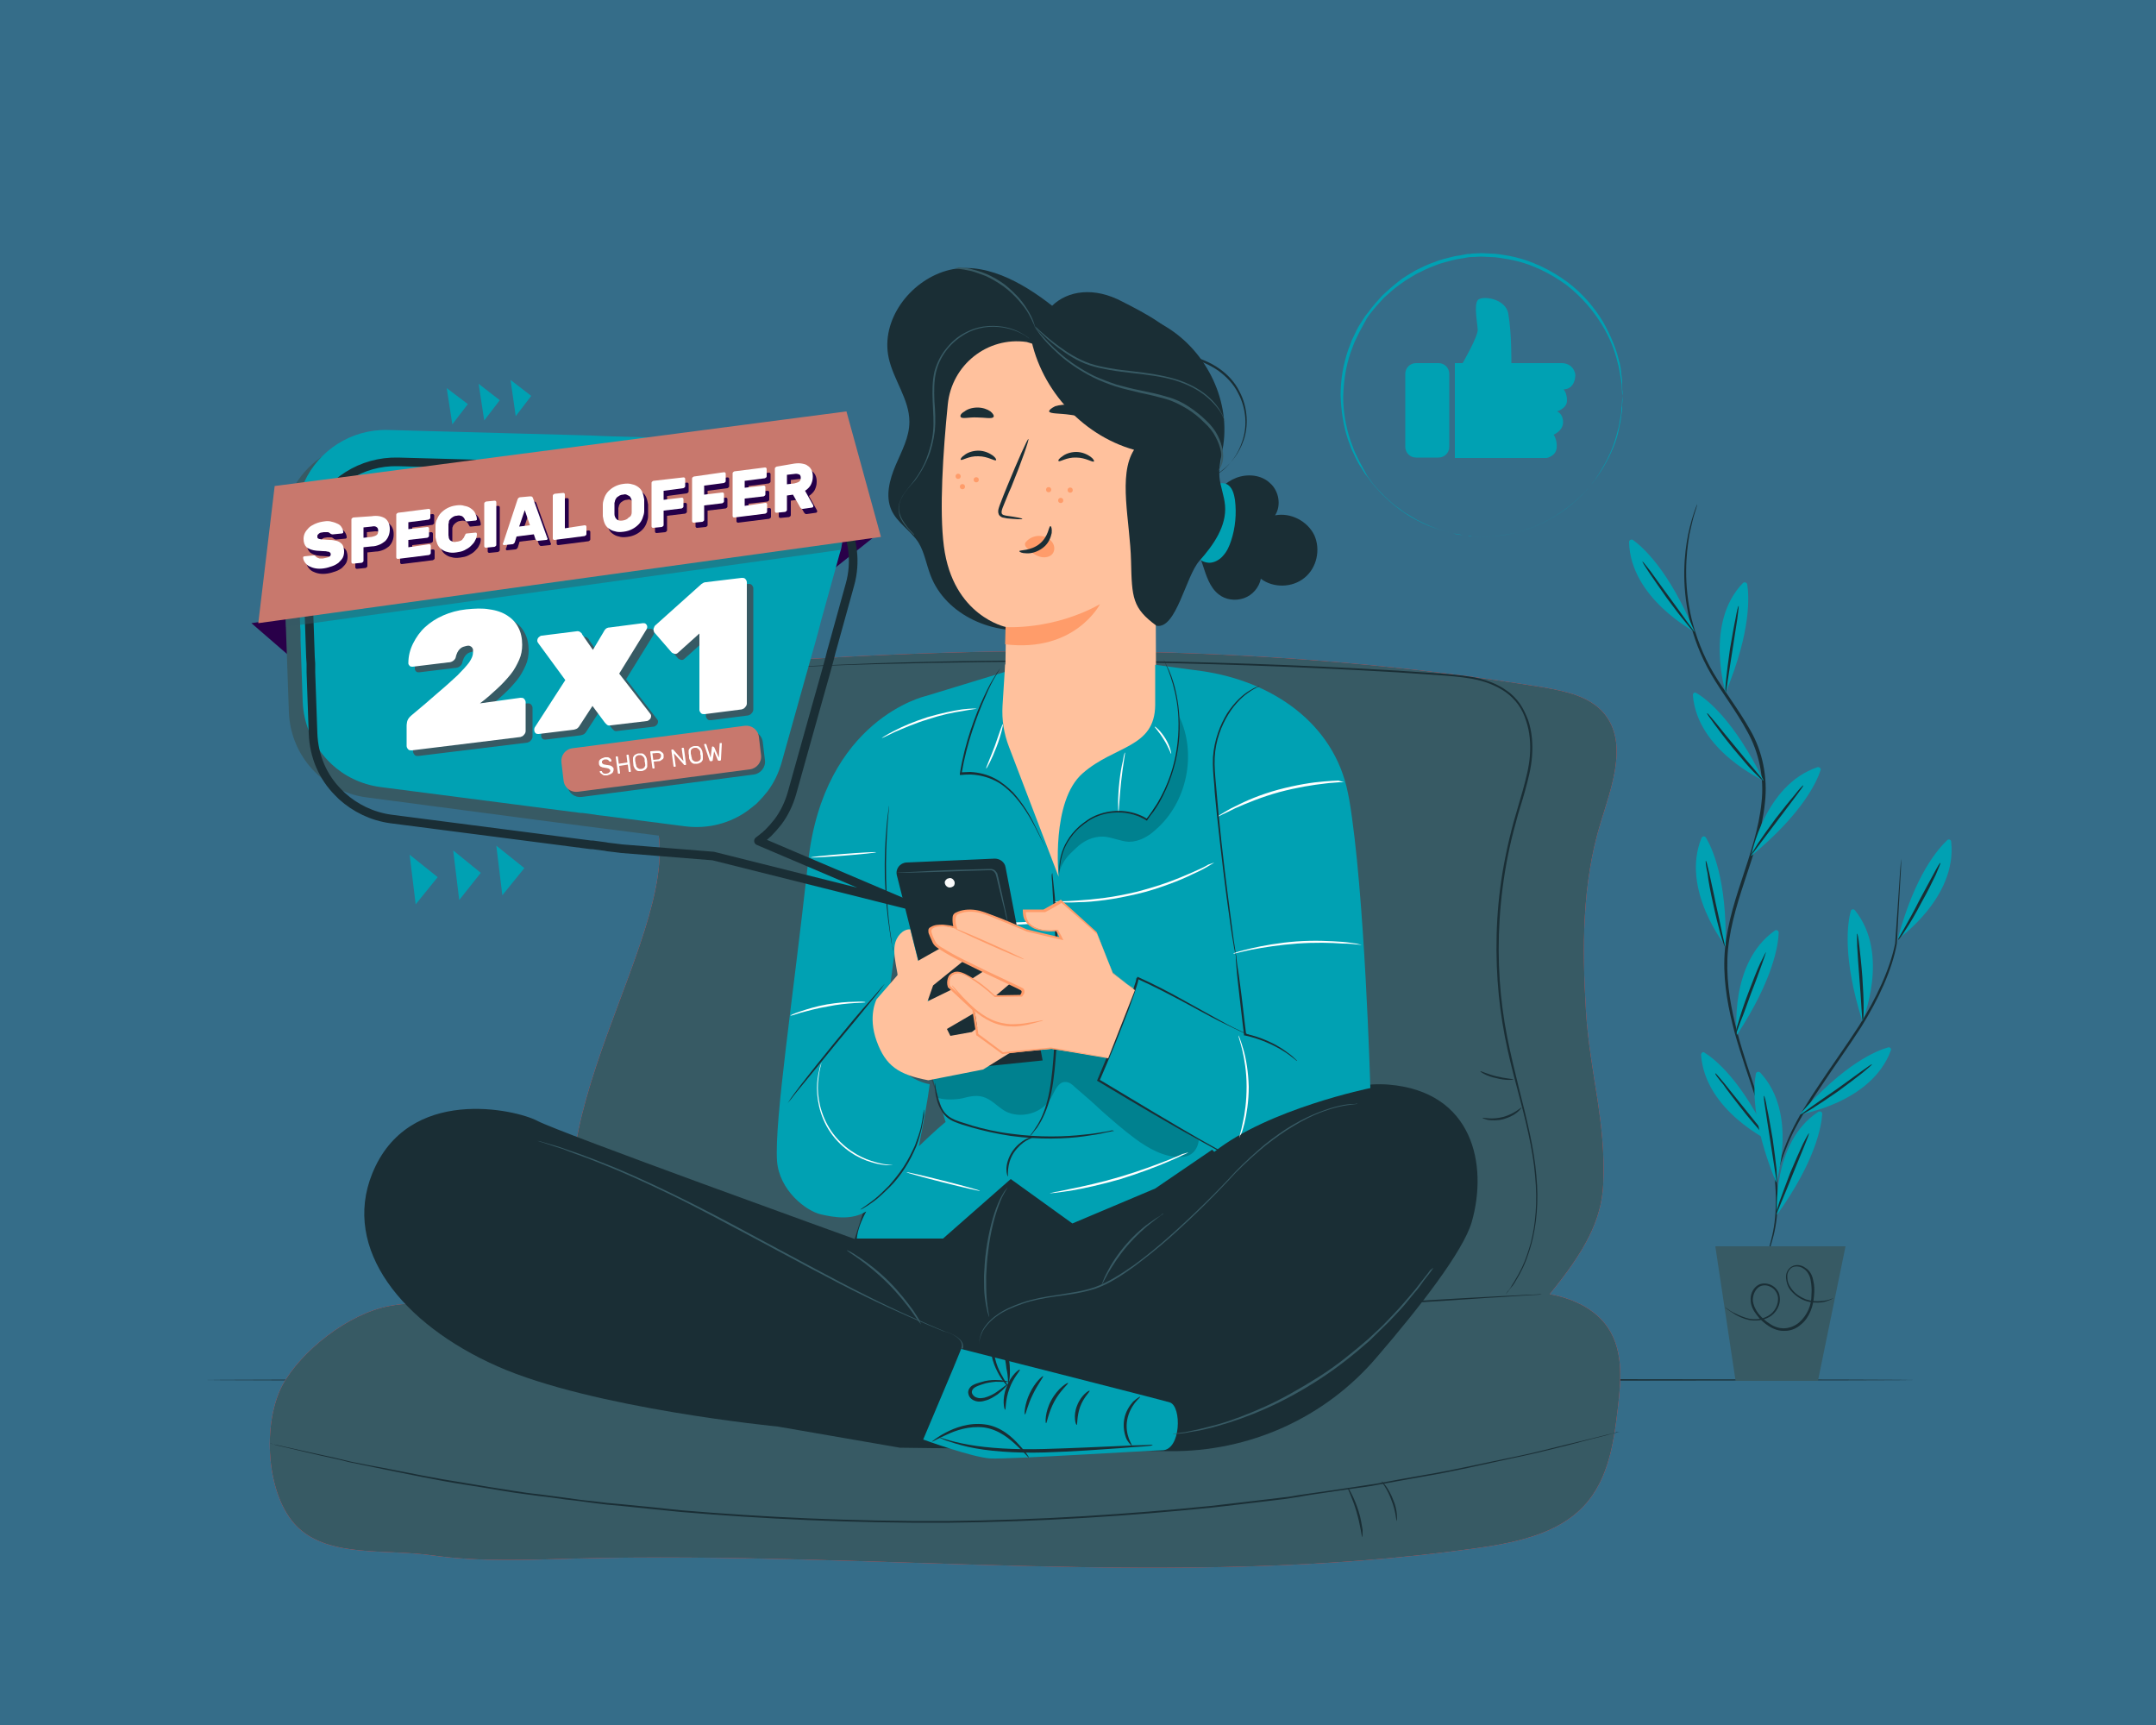 <?xml version="1.0" encoding="utf-8"?>
<!-- Generator: Adobe Illustrator 21.1.0, SVG Export Plug-In . SVG Version: 6.00 Build 0)  -->
<svg version="1.1" id="Layer_1" xmlns="http://www.w3.org/2000/svg" xmlns:xlink="http://www.w3.org/1999/xlink" x="0px" y="0px"
	 viewBox="0 0 500 400" style="enable-background:new 0 0 500 400;" xml:space="preserve">
<style type="text/css">
	.st0{fill:#356D89;}
	.st1{fill:#006D8C;}
	.st2{fill:#FFFFFF;}
	.st3{fill:#D8EDF7;}
	.st4{fill:#006571;}
	.st5{fill:#00A1B3;}
	.st6{fill:#4D4D4D;}
	.st7{fill:#C8786D;}
	.st8{fill:#F5F5F5;}
	.st9{fill:#E1E1E1;}
	.st10{fill:#1A2E35;}
	.st11{fill:#375A64;}
	.st12{fill:#ECECEC;}
	.st13{opacity:0.3;}
	.st14{fill:#FFC19D;}
	.st15{fill:#FF9C6A;}
	.st16{fill:#CE9376;}
	.st17{fill:#9D4941;}
	.st18{fill:#49869E;}
	.st19{fill:#06303A;}
	.st20{fill:#1E556B;}
	.st21{fill:#104251;}
	.st22{fill:#FAFAFA;}
	.st23{fill:none;stroke:#00A1B3;stroke-width:3;stroke-miterlimit:10;}
	.st24{fill:none;stroke:#00A1B3;stroke-width:3;stroke-miterlimit:10;stroke-dasharray:5.025,5.025;}
	.st25{fill:#FF4F5B;}
	.st26{fill:#BF654E;}
	.st27{fill:#C78976;}
	.st28{fill:none;stroke:#44555B;stroke-width:5.000000e-02;stroke-miterlimit:10;}
	.st29{opacity:0.2;}
	.st30{fill:none;stroke:#C8776D;stroke-width:0.5;stroke-miterlimit:10;}
	.st31{fill:#FFFFFF;stroke:#FFFFFF;stroke-miterlimit:10;}
	.st32{clip-path:url(#SVGID_2_);}
	.st33{fill:#91B3FA;}
	.st34{fill:#00A1B3;stroke:#00A1B3;stroke-miterlimit:10;}
	.st35{fill:#C8786D;stroke:#C8776D;stroke-width:0.75;stroke-miterlimit:10;}
	.st36{fill:#03858C;}
	.st37{fill:#21ADAD;}
	.st38{fill:#275F75;}
	.st39{fill:#6899A5;}
	.st40{opacity:0.6;}
	.st41{fill:#DB8A76;}
	.st42{fill:#9A5D53;}
	.st43{fill:#2E667C;}
	.st44{fill:none;stroke:#FFFFFF;stroke-miterlimit:10;}
	.st45{fill:#F7A686;}
	.st46{fill:#8E3823;}
	.st47{fill:#FFD2BE;}
	.st48{fill:#E09074;}
	.st49{opacity:0.78;}
	.st50{fill:#5EB2BF;}
	.st51{fill:#42585C;}
	.st52{fill:#EF7265;}
	.st53{fill:#808080;}
	.st54{clip-path:url(#SVGID_4_);}
	.st55{opacity:0.5;}
	.st56{opacity:0.5;fill:#FFFFFF;}
	.st57{fill:none;stroke:#00A1B3;stroke-miterlimit:10;}
	.st58{fill:#B7675E;}
	.st59{fill:#254147;}
	.st60{fill:none;stroke:#FFFFFF;stroke-width:2.000000e-02;stroke-miterlimit:10;}
	.st61{fill:#F0F0F0;}
	.st62{fill:#64A7BC;}
	.st63{fill:#2C647A;}
	.st64{fill:#DBDBDB;}
	.st65{fill:#0086FF;}
	.st66{fill:#00717E;}
	.st67{fill:none;stroke:#808080;stroke-width:0.25;stroke-miterlimit:10;}
	.st68{fill:#34E3E8;}
	.st69{fill:none;stroke:#FFFFFF;stroke-width:1.5;stroke-linecap:round;stroke-linejoin:round;stroke-miterlimit:10;}
	.st70{fill:#A7A9AC;}
	.st71{fill:none;stroke:#FFFFFF;stroke-linecap:round;stroke-linejoin:round;stroke-miterlimit:10;}
	.st72{fill:none;stroke:#FFFFFF;stroke-width:0.75;stroke-linecap:round;stroke-linejoin:round;stroke-miterlimit:10;}
	.st73{fill:url(#SVGID_5_);}
	.st74{fill:url(#SVGID_6_);}
	.st75{fill:url(#SVGID_7_);}
	.st76{fill:#767676;}
	.st77{fill:#767676;stroke:#FFFFFF;stroke-miterlimit:10;}
	.st78{fill:#000A4A;}
	.st79{fill:#6090EE;}
	.st80{fill:#FEAA77;}
	.st81{fill:#FD9F69;}
	.st82{fill:#FD805A;}
	.st83{fill:#B1D9E1;}
	.st84{fill:#FE975B;}
	.st85{fill:#FDCFB7;}
	.st86{opacity:0.4;}
	.st87{fill-rule:evenodd;clip-rule:evenodd;fill:#00A1B3;}
	.st88{fill:none;}
	.st89{fill:#290049;}
	.st90{fill:none;stroke:#1A2E35;stroke-width:2;stroke-linecap:round;stroke-linejoin:round;stroke-miterlimit:10;}
	.st91{fill:none;stroke:#0E0E0E;stroke-width:2;stroke-linecap:round;stroke-linejoin:round;stroke-miterlimit:10;}
	.st92{opacity:0.45;fill:#375A64;}
	.st93{fill:#240049;}
	.st94{fill:#244249;}
	.st95{fill:#964B44;}
	.st96{fill:none;stroke:#1A2E35;stroke-miterlimit:10;}
	.st97{fill:#BA7F72;}
	.st98{fill:#8B5D54;}
	.st99{fill:#FFFFFF;stroke:#C8786D;stroke-width:2.104;stroke-miterlimit:10;}
	.st100{fill:none;stroke:#C8786D;stroke-width:2;stroke-linecap:round;stroke-linejoin:round;stroke-miterlimit:10;}
	.st101{fill:#FFFFFF;stroke:#C8786D;stroke-width:2;stroke-miterlimit:10;}
	.st102{fill:#F9FBFC;}
	.st103{fill:#6B6BB5;}
	.st104{fill:#404077;}
	.st105{fill:#A2A9F4;}
	.st106{fill:#112B46;}
	.st107{fill:#FFC8AF;}
	.st108{fill:#F2A98F;}
	.st109{fill:#F1F2F2;}
	.st110{fill:#61619B;}
	.st111{fill:#BEE1F4;}
</style>
<rect x="-1.4" y="-2" class="st0" width="502.7" height="404"/>
<g>
	<g>
		<g>
			<path class="st10" d="M444.2,320c0,0.1-88.8,0.2-198.4,0.2c-109.6,0-198.4-0.1-198.4-0.2s88.8-0.2,198.4-0.2
				C355.4,319.7,444.2,319.9,444.2,320z"/>
		</g>
	</g>
	<g>
		<g>
			<g>
				<g>
					<g>
						<g>
							<g>
								<g>
									<g>
										<g>
											<path class="st10" d="M408.3,294.1c0,0,0.1-0.2,0.2-0.4c0.1-0.3,0.3-0.7,0.6-1.3c0.5-1.1,1.2-2.8,1.7-5.1
												c1.2-4.5,1.6-11.4-0.1-19.6c-0.8-4.1-2.1-8.5-3.6-13.2c-1.5-4.7-3.3-9.6-4.8-15c-1.4-5.3-2.6-11.1-2.4-17.2
												c0.2-6.1,2-12.2,4-18.2c2-6.1,4-12,4.6-17.9c0.7-5.9-0.6-11.8-3.3-16.6c-2.6-4.8-5.9-9-8.4-13.3c-2.5-4.3-4.1-8.7-5-12.7
												c-1.9-8.2-1.2-15.2-0.3-19.7c1-4.6,2.1-7,2.1-7c0,0,0,0.2-0.1,0.5c-0.1,0.3-0.2,0.8-0.4,1.3c-0.4,1.2-0.8,2.9-1.3,5.2
												c-0.8,4.6-1.4,11.5,0.5,19.6c1,4,2.6,8.4,5.1,12.6c2.5,4.2,5.8,8.4,8.5,13.2c2.8,4.8,4.1,10.9,3.4,16.9
												c-0.6,6.1-2.7,12-4.7,18.1c-2,6-3.8,12.1-4,18.1c-0.2,6,0.9,11.7,2.3,17c1.4,5.3,3.2,10.3,4.7,15
												c1.5,4.7,2.8,9.1,3.6,13.2c1.7,8.2,1.2,15.2-0.1,19.7c-0.6,2.3-1.3,4-1.9,5.1c-0.3,0.5-0.5,0.9-0.7,1.2
												C408.4,294,408.3,294.1,408.3,294.1z"/>
										</g>
									</g>
								</g>
							</g>
						</g>
					</g>
				</g>
				<g>
					<g>
						<g>
							<g>
								<g>
									<g>
										<g>
											<path class="st5" d="M400.2,160.6c0,0-5-16.1,4-25.4c0.3-0.3,0.9-0.2,1,0.3C405.6,138.1,406.2,146.2,400.2,160.6z"/>
										</g>
									</g>
								</g>
							</g>
						</g>
					</g>
					<g>
						<g>
							<g>
								<g>
									<g>
										<g>
											<g>
												<path class="st10" d="M403.2,140.5c0.1,0-0.1,1.1-0.3,3c-0.3,2-0.7,4.4-1.1,7.1c-0.4,2.6-0.8,5-1.1,7.1
													c-0.3,1.8-0.4,2.9-0.5,2.9c-0.1,0-0.1-1.1,0.1-3c0.2-1.8,0.5-4.4,0.9-7.1c0.5-2.8,0.9-5.3,1.3-7.1
													C402.8,141.6,403.1,140.5,403.2,140.5z"/>
											</g>
										</g>
									</g>
								</g>
							</g>
						</g>
					</g>
				</g>
				<g>
					<g>
						<g>
							<g>
								<g>
									<g>
										<g>
											<path class="st5" d="M406.1,198.5c0,0,3.1-16.5,15.4-20.6c0.4-0.1,0.9,0.3,0.7,0.7C421.4,181.1,418.2,188.5,406.1,198.5z
												"/>
										</g>
									</g>
								</g>
							</g>
						</g>
					</g>
					<g>
						<g>
							<g>
								<g>
									<g>
										<g>
											<g>
												<path class="st10" d="M418.2,182.1c0.1,0.1-0.6,1-1.7,2.5c-1.2,1.6-2.7,3.6-4.3,5.7c-1.6,2.1-3.1,4.1-4.3,5.7
													c-1.1,1.5-1.8,2.4-1.8,2.3c-0.1,0,0.5-1,1.5-2.6c1-1.5,2.5-3.6,4.2-5.9c1.7-2.2,3.3-4.2,4.5-5.6
													C417.3,182.9,418.1,182.1,418.2,182.1z"/>
											</g>
										</g>
									</g>
								</g>
							</g>
						</g>
					</g>
				</g>
				<g>
					<g>
						<g>
							<g>
								<g>
									<g>
										<g>
											<path class="st5" d="M402.8,240c0,0-1.9-16.7,8.8-24.2c0.4-0.3,0.9,0,0.9,0.5C412.4,218.9,411.4,226.9,402.8,240z"/>
										</g>
									</g>
								</g>
							</g>
						</g>
					</g>
					<g>
						<g>
							<g>
								<g>
									<g>
										<g>
											<g>
												<path class="st10" d="M409.5,220.8c0.1,0-0.3,1.1-0.9,2.8c-0.7,1.9-1.5,4.2-2.5,6.7c-0.9,2.5-1.7,4.8-2.5,6.7
													c-0.6,1.7-1,2.8-1.1,2.8c-0.1,0,0.1-1.1,0.7-2.9c0.5-1.8,1.3-4.2,2.3-6.8c1-2.6,1.9-5,2.7-6.7
													C409,221.8,409.5,220.8,409.5,220.8z"/>
											</g>
										</g>
									</g>
								</g>
							</g>
						</g>
					</g>
				</g>
				<g>
					<g>
						<g>
							<g>
								<g>
									<g>
										<g>
											<path class="st5" d="M412.1,281.7c0,0-1.3-16.8,9.6-23.9c0.4-0.2,0.9,0,0.9,0.5C422.4,261,421.2,269,412.1,281.7z"/>
										</g>
									</g>
								</g>
							</g>
						</g>
					</g>
					<g>
						<g>
							<g>
								<g>
									<g>
										<g>
											<g>
												<path class="st10" d="M419.5,262.8c0.1,0-0.3,1.1-1,2.8c-0.8,1.9-1.7,4.2-2.7,6.6c-1,2.5-1.9,4.7-2.7,6.6
													c-0.7,1.7-1.1,2.8-1.2,2.7c-0.1,0,0.2-1.1,0.8-2.9c0.6-1.7,1.5-4.1,2.5-6.7c1.1-2.6,2.1-4.9,2.9-6.6
													C418.9,263.7,419.5,262.7,419.5,262.8z"/>
											</g>
										</g>
									</g>
								</g>
							</g>
						</g>
					</g>
				</g>
				<g>
					<g>
						<g>
							<g>
								<g>
									<g>
										<g>
											<path class="st5" d="M393,146.5c0,0-14.9-7.8-15.2-20.8c0-0.5,0.5-0.7,0.9-0.5C380.9,126.8,387,132.1,393,146.5z"/>
										</g>
									</g>
								</g>
							</g>
						</g>
					</g>
					<g>
						<g>
							<g>
								<g>
									<g>
										<g>
											<g>
												<path class="st10" d="M380.9,130.2c0.1,0,0.8,0.9,1.9,2.3c1.2,1.7,2.6,3.6,4.2,5.8c1.6,2.2,3,4.1,4.2,5.8
													c1.1,1.5,1.8,2.4,1.7,2.4c-0.1,0.1-0.9-0.8-2-2.2c-1.2-1.4-2.7-3.4-4.4-5.7c-1.6-2.3-3.1-4.4-4.1-5.9
													C381.4,131.2,380.8,130.2,380.9,130.2z"/>
											</g>
										</g>
									</g>
								</g>
							</g>
						</g>
					</g>
				</g>
				<g>
					<g>
						<g>
							<g>
								<g>
									<g>
										<g>
											<path class="st5" d="M409,181c0,0-15.4-6.9-16.4-19.8c0-0.5,0.4-0.8,0.8-0.5C395.7,162,402.1,166.9,409,181z"/>
										</g>
									</g>
								</g>
							</g>
						</g>
					</g>
					<g>
						<g>
							<g>
								<g>
									<g>
										<g>
											<g>
												<path class="st10" d="M395.9,165.4c0.1-0.1,0.8,0.8,2,2.2c1.3,1.6,2.8,3.5,4.5,5.5c1.7,2.1,3.2,3.9,4.6,5.5
													c1.2,1.4,1.9,2.3,1.8,2.3c-0.1,0.1-0.9-0.7-2.2-2c-1.3-1.3-2.9-3.3-4.7-5.4c-1.8-2.2-3.3-4.2-4.4-5.7
													C396.5,166.4,395.8,165.5,395.9,165.4z"/>
											</g>
										</g>
									</g>
								</g>
							</g>
						</g>
					</g>
				</g>
				<g>
					<g>
						<g>
							<g>
								<g>
									<g>
										<g>
											<path class="st5" d="M400.2,219.4c0,0-10.5-13.1-5.6-25.1c0.2-0.4,0.7-0.5,1-0.1C397,196.5,400.5,203.8,400.2,219.4z"/>
										</g>
									</g>
								</g>
							</g>
						</g>
					</g>
					<g>
						<g>
							<g>
								<g>
									<g>
										<g>
											<g>
												<path class="st10" d="M395.6,199.6c0.1,0,0.4,1.1,0.8,2.9c0.4,2,1,4.4,1.5,7c0.6,2.6,1.1,5,1.5,7
													c0.4,1.8,0.7,2.9,0.6,2.9c-0.1,0-0.5-1-1-2.8c-0.5-1.8-1.1-4.2-1.7-7c-0.6-2.7-1.1-5.2-1.3-7.1
													C395.6,200.8,395.5,199.6,395.6,199.6z"/>
											</g>
										</g>
									</g>
								</g>
							</g>
						</g>
					</g>
				</g>
				<g>
					<g>
						<g>
							<g>
								<g>
									<g>
										<g>
											<path class="st5" d="M410.6,264.7c0,0-15.2-7.1-16.1-20.1c0-0.5,0.5-0.8,0.8-0.5C397.6,245.5,404,250.5,410.6,264.7z"/>
										</g>
									</g>
								</g>
							</g>
						</g>
					</g>
					<g>
						<g>
							<g>
								<g>
									<g>
										<g>
											<g>
												<path class="st10" d="M397.8,248.9c0.1-0.1,0.8,0.8,2,2.2c1.3,1.6,2.8,3.5,4.5,5.6c1.7,2.1,3.2,4,4.5,5.6
													c1.2,1.4,1.9,2.3,1.8,2.4c-0.1,0.1-0.9-0.7-2.1-2.1c-1.2-1.4-2.9-3.3-4.6-5.5c-1.7-2.2-3.3-4.2-4.3-5.7
													C398.3,249.9,397.7,249,397.8,248.9z"/>
											</g>
										</g>
									</g>
								</g>
							</g>
						</g>
					</g>
				</g>
				<g>
					<g>
						<g>
							<g>
								<g>
									<g>
										<g>
											<g>
												<path class="st10" d="M440.9,198.6c0,0,0,0.1,0,0.4c0,0.3,0,0.6,0,1.1c0,1-0.1,2.4-0.2,4.1c-0.2,3.6-0.5,8.6-0.8,14.6
													l0,0l0,0c-1.1,6.1-4.2,12.8-8.3,19.4c-3.1,4.8-6.3,9.2-9,13.3c-2.8,4.1-5.1,7.8-6.8,11.2c-1.6,3.3-2.6,6.2-3.2,8.2
													c-0.3,1-0.5,1.8-0.6,2.3c-0.1,0.5-0.2,0.8-0.2,0.8c0,0,0-0.3,0.1-0.8c0.1-0.5,0.2-1.3,0.5-2.4c0.5-2,1.4-4.9,3-8.3
													c1.6-3.4,3.9-7.2,6.7-11.3c2.7-4.1,5.9-8.5,9-13.3c4.1-6.5,7.2-13.2,8.4-19.1l0,0c0.4-6,0.8-11,1-14.5
													c0.1-1.7,0.2-3.1,0.3-4.1c0-0.4,0.1-0.8,0.1-1.1C440.9,198.7,440.9,198.6,440.9,198.6z"/>
											</g>
										</g>
									</g>
								</g>
							</g>
						</g>
					</g>
					<g>
						<g>
							<g>
								<g>
									<g>
										<g>
											<g>
												<path class="st5" d="M431.9,236.8c0,0,6.5-15.5-1.7-25.7c-0.3-0.4-0.9-0.3-1,0.2C428.5,213.9,427.2,221.9,431.9,236.8z"
													/>
											</g>
										</g>
									</g>
								</g>
							</g>
						</g>
						<g>
							<g>
								<g>
									<g>
										<g>
											<g>
												<g>
													<path class="st10" d="M430.7,216.5c0.1,0,0.3,1.1,0.5,2.9c0.2,1.8,0.5,4.4,0.7,7.2c0.2,2.8,0.3,5.3,0.3,7.2
														c0,1.8-0.1,3-0.2,3c-0.1,0-0.2-1.1-0.3-3c-0.1-2.1-0.3-4.5-0.5-7.2c-0.2-2.7-0.4-5.1-0.5-7.2
														C430.7,217.7,430.6,216.5,430.7,216.5z"/>
												</g>
											</g>
										</g>
									</g>
								</g>
							</g>
						</g>
					</g>
					<g>
						<g>
							<g>
								<g>
									<g>
										<g>
											<g>
												<path class="st5" d="M411.9,274.2c0,0,5.2-16-3.7-25.5c-0.3-0.3-0.9-0.2-1,0.3C406.7,251.7,406,259.7,411.9,274.2z"/>
											</g>
										</g>
									</g>
								</g>
							</g>
						</g>
						<g>
							<g>
								<g>
									<g>
										<g>
											<g>
												<g>
													<path class="st10" d="M409.1,254.1c0.1,0,0.4,1.1,0.7,2.9c0.4,1.8,0.8,4.3,1.3,7.1c0.4,2.8,0.7,5.3,0.9,7.1
														c0.1,1.8,0.1,3,0.1,3c-0.1,0-0.2-1.1-0.5-2.9c-0.3-2-0.7-4.4-1.1-7.1c-0.4-2.6-0.8-5-1.1-7.1
														C409.1,255.3,409,254.1,409.1,254.1z"/>
												</g>
											</g>
										</g>
									</g>
								</g>
							</g>
						</g>
					</g>
					<g>
						<g>
							<g>
								<g>
									<g>
										<g>
											<g>
												<path class="st5" d="M440.1,217.8c0,0,13.8-9.6,12.4-22.6c0-0.5-0.6-0.7-0.9-0.4C449.6,196.7,444.1,202.7,440.1,217.8z"
													/>
											</g>
										</g>
									</g>
								</g>
							</g>
						</g>
						<g>
							<g>
								<g>
									<g>
										<g>
											<g>
												<g>
													<path class="st10" d="M450,200.1c0.1,0-0.4,1.1-1.1,2.8c-0.8,1.7-1.9,3.9-3.3,6.4c-1.3,2.5-2.6,4.7-3.6,6.2
														c-1,1.6-1.7,2.5-1.8,2.4c-0.1-0.1,0.5-1,1.4-2.6c1-1.8,2.2-3.9,3.4-6.3c1.3-2.4,2.4-4.5,3.4-6.3
														C449.3,201,449.9,200,450,200.1z"/>
												</g>
											</g>
										</g>
									</g>
								</g>
							</g>
						</g>
					</g>
					<g>
						<g>
							<g>
								<g>
									<g>
										<g>
											<g>
												<path class="st5" d="M417.4,258.4c0,0,16.6-2.6,21.1-14.8c0.2-0.4-0.2-0.9-0.7-0.7C435.3,243.6,427.7,246.6,417.4,258.4
													z"/>
											</g>
										</g>
									</g>
								</g>
							</g>
						</g>
						<g>
							<g>
								<g>
									<g>
										<g>
											<g>
												<g>
													<path class="st10" d="M434.1,246.8c0.1,0.1-0.8,0.8-2.2,2c-1.4,1.1-3.5,2.7-5.7,4.3c-2.3,1.6-4.4,3-6,4
														c-1.6,1-2.6,1.5-2.6,1.4c0-0.1,0.9-0.7,2.4-1.8c1.7-1.2,3.7-2.6,5.9-4.1c2.2-1.6,4.2-3,5.8-4.2
														C433.1,247.4,434.1,246.7,434.1,246.8z"/>
												</g>
											</g>
										</g>
									</g>
								</g>
							</g>
						</g>
					</g>
				</g>
			</g>
			<g>
				<g>
					<g>
						<g>
							<g>
								<g>
									<polygon class="st11" points="397.8,289 402.5,320.2 421.6,320.2 428,289 									"/>
								</g>
							</g>
						</g>
					</g>
				</g>
			</g>
		</g>
		<g>
			<g>
				<g>
					<g>
						<path class="st10" d="M425.2,301c0,0,0,0-0.2,0.1c-0.1,0.1-0.3,0.2-0.5,0.3c-0.5,0.2-1.2,0.5-2.1,0.6c-1,0.1-2.2,0.1-3.5-0.3
							c-1.3-0.4-2.7-1.3-3.8-2.7c-0.5-0.7-0.8-1.6-0.9-2.6c-0.1-1,0.3-2.1,1.3-2.7c1-0.6,2.3-0.4,3.2,0.3c1,0.6,1.6,1.7,1.8,2.9
							c0.3,1.1,0.3,2.3,0.2,3.5c-0.1,1.2-0.3,2.4-0.8,3.6c-0.5,1.2-1.2,2.3-2.2,3.1c-1,0.9-2.3,1.5-3.7,1.5
							c-1.4,0.1-2.7-0.4-3.8-1.1c-1.1-0.7-2.1-1.6-2.8-2.6c-0.8-1-1.4-2.2-1.4-3.4c-0.1-1.2,0.4-2.5,1.4-3.3c1-0.8,2.4-0.7,3.4-0.2
							c1,0.5,1.8,1.5,1.9,2.5c0.4,2.1-0.9,4.1-2.4,4.9c-1.6,0.9-3.3,0.9-4.6,0.7c-1.4-0.3-2.4-0.8-3.3-1.3c-0.8-0.5-1.4-0.9-1.8-1.2
							c-0.4-0.3-0.6-0.5-0.6-0.5c0,0,0.2,0.1,0.6,0.4c0.4,0.3,1,0.7,1.9,1.1c0.8,0.4,1.9,0.9,3.2,1.2c1.3,0.2,2.9,0.2,4.4-0.7
							c1.4-0.8,2.5-2.6,2.2-4.5c-0.2-0.9-0.8-1.8-1.7-2.2c-0.9-0.5-2.1-0.5-2.9,0.2c-0.8,0.7-1.2,1.8-1.2,2.9
							c0.1,1.1,0.6,2.2,1.3,3.1c0.7,0.9,1.7,1.8,2.7,2.4c1,0.7,2.3,1.1,3.5,1c1.2-0.1,2.4-0.6,3.3-1.4c0.9-0.8,1.6-1.8,2.1-2.9
							c0.5-1.1,0.7-2.3,0.7-3.5c0.1-1.2,0-2.3-0.2-3.4c-0.2-1.1-0.8-2.1-1.6-2.6c-0.8-0.6-1.9-0.7-2.7-0.3c-0.8,0.5-1.2,1.4-1.1,2.3
							c0,0.9,0.3,1.7,0.8,2.4c0.9,1.4,2.3,2.2,3.5,2.7c1.3,0.4,2.4,0.5,3.4,0.4C424.3,301.6,425.2,300.9,425.2,301z"/>
					</g>
				</g>
			</g>
		</g>
	</g>
	<g>
		<g>
			<g>
				<path class="st25" d="M141.3,302.7c-9.8-1-41.2-1.7-50.8,0.1c-9.7,1.7-20.8,10.6-25,18.4c-4.7,8.8-3.9,25.7,3.5,32.9
					c7.4,7.2,20.6,5,31.5,6.6c10.9,1.5,22.1,1,33.1,0.7c69.5-1.8,139.4,7.2,208.1-2.3c8.8-1.2,18.1-3,24.3-8.6
					c6.9-6.2,8.2-15.5,9.2-24c0.8-6.8,1.4-14.2-3.1-19.7c-2.9-3.6-7.7-5.8-12.7-6.7c8-9.8,12-17,12.4-25.4c0.7-14.8-3.1-25.7-4-40.3
					c-0.9-14.6-0.9-29.6,3.4-43.6c2.6-8.5,6.5-18.7,0.7-25.5c-3.4-3.9-8.8-5-13.9-5.9c-60.8-9.9-122.9-10.1-184.3-5.7
					c-7.3,0.5-15.4,1.5-20.2,7.1c-3.8,4.5-4.5,10.9-3.7,16.8c0.7,5.9,2.6,11.5,3.1,17.4C155.1,223,115.4,270.7,141.3,302.7"/>
			</g>
			<g>
				<g>
					<path class="st11" d="M141.3,302.7c-9.8-1-41.2-1.7-50.8,0.1c-9.7,1.7-20.8,10.6-25,18.4c-4.7,8.8-3.9,25.7,3.5,32.9
						c7.4,7.2,20.6,5,31.5,6.6c10.9,1.5,22.1,1,33.1,0.7c69.5-1.8,139.4,7.2,208.1-2.3c8.8-1.2,18.1-3,24.3-8.6
						c6.9-6.2,8.2-15.5,9.2-24c0.8-6.8,1.4-14.2-3.1-19.7c-2.9-3.6-7.7-5.8-12.7-6.7c8-9.8,12-17,12.4-25.4
						c0.7-14.8-3.1-25.7-4-40.3c-0.9-14.6-0.9-29.6,3.4-43.6c2.6-8.5,6.5-18.7,0.7-25.5c-3.4-3.9-8.8-5-13.9-5.9
						c-60.8-9.9-122.9-10.1-184.3-5.7c-7.3,0.5-15.4,1.5-20.2,7.1c-3.8,4.5-4.5,10.9-3.7,16.8c0.7,5.9,2.6,11.5,3.1,17.4
						C155.1,223,115.4,270.7,141.3,302.7"/>
				</g>
			</g>
		</g>
		<g>
			<g>
				<path class="st10" d="M153.8,160.3c0,0,1-0.6,3.1-1.5c2.1-0.9,5.3-2.2,9.5-2.9c4.3-0.8,9.6-0.9,15.7-1.2
					c6.1-0.3,13.1-0.6,20.9-0.9c15.5-0.5,33.9-0.8,54.4-0.6c20.5,0.2,43,0.9,66.6,2.3c2.9,0.2,5.9,0.4,8.8,0.6
					c2.9,0.2,5.8,0.4,8.7,0.9c2.8,0.5,5.7,1.5,8,3.2c1.2,0.8,2.2,1.9,3,3c0.8,1.2,1.4,2.5,1.9,3.8c0.9,2.7,1.1,5.5,0.9,8.3
					c-0.2,2.8-0.9,5.4-1.6,8c-0.7,2.6-1.6,5.1-2.2,7.6c-0.7,2.5-1.3,5-1.8,7.5c-2,10-2.5,19.8-1.9,28.9c0.3,4.5,0.9,8.9,1.7,13
					c0.8,4.1,1.8,8.1,2.7,11.8c1.9,7.5,3.6,14.3,4.1,20.5c0.6,6.1,0,11.5-1.1,15.7c-0.6,2.1-1.2,3.9-1.9,5.4c-0.7,1.5-1.4,2.7-2,3.7
					c-0.3,0.5-0.6,0.9-0.9,1.2c-0.3,0.3-0.5,0.6-0.7,0.9c-0.4,0.5-0.6,0.7-0.6,0.7s0.2-0.2,0.5-0.7c0.2-0.2,0.4-0.5,0.7-0.9
					c0.2-0.4,0.5-0.8,0.8-1.3c0.6-1,1.3-2.2,2-3.7c0.7-1.5,1.3-3.3,1.9-5.4c1.1-4.2,1.6-9.5,1-15.6c-0.5-6.1-2.2-12.9-4.2-20.4
					c-1-3.7-2-7.7-2.8-11.8c-0.8-4.2-1.4-8.5-1.7-13.1c-0.6-9.1-0.2-18.9,1.9-29c0.5-2.5,1.1-5,1.8-7.6c0.7-2.5,1.5-5.1,2.2-7.6
					c0.7-2.6,1.4-5.2,1.6-7.9c0.2-2.7,0-5.5-0.9-8.1c-0.4-1.3-1-2.6-1.8-3.7c-0.8-1.1-1.8-2.1-2.9-2.9c-2.3-1.6-5-2.6-7.8-3.1
					c-2.8-0.5-5.7-0.7-8.6-0.9c-2.9-0.2-5.8-0.4-8.8-0.6c-23.6-1.4-46.1-2.1-66.5-2.4c-20.5-0.2-38.9,0.1-54.4,0.5
					c-7.7,0.2-14.7,0.5-20.9,0.8c-6.1,0.3-11.4,0.4-15.7,1.2c-4.3,0.7-7.4,1.9-9.5,2.8c-1,0.5-1.8,0.8-2.4,1.1
					C154.1,160.1,153.8,160.3,153.8,160.3z"/>
			</g>
		</g>
		<g>
			<g>
				<path class="st10" d="M375.7,332c0,0-0.3,0.1-0.8,0.2c-0.5,0.1-1.3,0.3-2.3,0.6c-2.1,0.5-5.1,1.3-8.9,2.3
					c-1.9,0.5-4.1,1-6.5,1.6c-2.4,0.6-5,1.1-7.7,1.7c-5.6,1.2-11.9,2.7-18.9,3.9c-3.5,0.6-7.2,1.3-11.1,2c-1.9,0.4-3.9,0.6-5.9,0.9
					c-2,0.3-4.1,0.6-6.1,0.9c-2.1,0.3-4.2,0.6-6.3,1c-1.1,0.2-2.2,0.3-3.3,0.5c-1.1,0.1-2.2,0.3-3.3,0.4c-4.5,0.5-9,1.1-13.7,1.6
					c-18.8,1.9-39.6,3.3-61.5,3.5c-21.9,0.1-42.7-0.9-61.5-2.5c-4.7-0.5-9.3-0.9-13.8-1.4c-1.1-0.1-2.2-0.2-3.3-0.3
					c-1.1-0.1-2.2-0.3-3.3-0.4c-2.2-0.3-4.3-0.6-6.4-0.8c-2.1-0.3-4.1-0.6-6.1-0.8c-2-0.3-4-0.5-5.9-0.8c-3.9-0.6-7.6-1.3-11.1-1.8
					c-7.1-1.1-13.4-2.5-19-3.6c-2.8-0.6-5.4-1.1-7.8-1.6c-2.4-0.6-4.5-1.1-6.5-1.5c-3.9-0.9-6.9-1.6-9-2.1c-1-0.2-1.8-0.4-2.3-0.6
					c-0.5-0.1-0.8-0.2-0.8-0.2s0.3,0,0.8,0.2c0.5,0.1,1.3,0.3,2.3,0.5c2.1,0.5,5.1,1.1,9,2c2,0.4,4.1,0.9,6.5,1.5
					c2.4,0.5,5,1,7.8,1.5c5.6,1.1,11.9,2.4,19,3.5c3.5,0.6,7.2,1.2,11.1,1.8c1.9,0.3,3.9,0.6,5.9,0.8c2,0.3,4.1,0.5,6.1,0.8
					c2.1,0.3,4.2,0.6,6.4,0.8c1.1,0.1,2.2,0.3,3.3,0.4c1.1,0.1,2.2,0.2,3.3,0.3c4.5,0.4,9,0.9,13.8,1.4c18.9,1.6,39.6,2.6,61.5,2.5
					c21.8-0.2,42.6-1.6,61.4-3.5c4.7-0.5,9.3-1.1,13.7-1.6c1.1-0.1,2.2-0.3,3.3-0.4c1.1-0.1,2.2-0.3,3.3-0.5
					c2.1-0.3,4.3-0.6,6.3-0.9c2.1-0.3,4.1-0.6,6.1-0.9c2-0.3,4-0.6,5.9-0.9c3.8-0.7,7.5-1.4,11.1-2c7.1-1.2,13.4-2.7,18.9-3.8
					c2.8-0.6,5.4-1.1,7.7-1.7c2.4-0.6,4.5-1.1,6.5-1.6c3.9-0.9,6.9-1.7,9-2.2c1-0.2,1.8-0.4,2.3-0.6
					C375.4,332.1,375.7,332,375.7,332z"/>
			</g>
		</g>
		<g>
			<g>
				<path class="st10" d="M141.3,302.7c0,0,0.2,0,0.6,0c0.4,0,0.9,0.1,1.6,0.1c1.5,0.1,3.6,0.2,6.3,0.4c2.7,0.2,6.1,0.4,10,0.6
					c3.9,0.2,8.3,0.5,13.2,0.7c4.9,0.2,10.2,0.5,16,0.6c2.9,0.1,5.9,0.2,8.9,0.2c3.1,0,6.2,0.1,9.5,0.2c12.9,0.1,27.2,0.1,42.1-0.3
					c29.9-0.7,56.9-2.3,76.5-3.4c9.8-0.6,17.7-1,23.2-1.3c2.7-0.1,4.8-0.3,6.3-0.3c0.7,0,1.3-0.1,1.6-0.1c0.4,0,0.6,0,0.6,0
					s-0.2,0-0.6,0.1c-0.4,0-0.9,0.1-1.6,0.1c-1.5,0.1-3.6,0.2-6.3,0.4c-5.5,0.3-13.4,0.9-23.1,1.5c-19.5,1.2-46.6,2.8-76.5,3.5
					c-14.9,0.3-29.2,0.4-42.1,0.2c-3.2-0.1-6.4-0.1-9.5-0.2c-3.1-0.1-6-0.2-8.9-0.3c-5.8-0.2-11.1-0.4-16-0.7
					c-4.9-0.2-9.3-0.5-13.2-0.8c-3.9-0.2-7.2-0.5-10-0.7c-2.7-0.2-4.8-0.4-6.3-0.5c-0.7-0.1-1.2-0.1-1.6-0.1
					C141.5,302.7,141.3,302.7,141.3,302.7z"/>
			</g>
		</g>
		<g>
			<g>
				<path class="st10" d="M315.9,356.4c-0.1,0-0.4-2.7-1.3-5.8c-0.9-3.2-2.2-5.5-2-5.6c0.1,0,0.4,0.5,0.9,1.5c0.5,1,1.1,2.4,1.6,4
					c0.5,1.6,0.7,3.1,0.9,4.2C316,355.7,316,356.4,315.9,356.4z"/>
			</g>
		</g>
		<g>
			<g>
				<path class="st10" d="M323.9,352.7c-0.1,0-0.2-2.3-1.2-4.8c-0.9-2.6-2.4-4.4-2.3-4.4c0.1-0.1,1.7,1.6,2.7,4.3
					C324.2,350.3,324,352.7,323.9,352.7z"/>
			</g>
		</g>
		<g>
			<g>
				<path class="st10" d="M343.8,259.2c0-0.1,2.2,0.5,4.8-0.2c2.6-0.7,4.2-2.3,4.3-2.2c0,0-0.3,0.5-1,1.1c-0.7,0.6-1.8,1.2-3.2,1.6
					c-1.4,0.4-2.7,0.3-3.6,0.2C344.3,259.5,343.8,259.3,343.8,259.2z"/>
			</g>
		</g>
		<g>
			<g>
				<path class="st10" d="M343.3,248.4c0.1-0.1,1.7,0.7,3.8,1.2c2.1,0.5,3.9,0.6,3.9,0.7c0,0.1-1.8,0.3-4-0.3
					C344.8,249.6,343.2,248.5,343.3,248.4z"/>
			</g>
		</g>
	</g>
	<g>
		<g>
			<g>
				<path class="st5" d="M376.3,91.8c0,0,0-0.2-0.1-0.5c0-0.4-0.1-0.9-0.1-1.5c0-0.3,0-0.7-0.1-1.1c0-0.4-0.1-0.9-0.2-1.4
					c-0.2-1-0.3-2.1-0.7-3.4c-0.6-2.5-1.7-5.5-3.6-8.6c-1.9-3.1-4.6-6.4-8.2-9.2c-3.7-2.7-8.3-5.1-13.6-6c-1.3-0.2-2.7-0.5-4.1-0.5
					c-0.7,0-1.4-0.1-2.1-0.1c-0.7,0-1.4,0.1-2.1,0.1c-0.4,0-0.7,0-1.1,0.1l-1.1,0.2c-0.7,0.1-1.4,0.2-2.2,0.4
					c-1.4,0.4-2.9,0.7-4.3,1.3c-1.4,0.5-2.8,1.2-4.2,1.9c-0.7,0.4-1.3,0.8-2,1.2c-0.7,0.4-1.3,0.9-1.9,1.3c-1.3,0.9-2.5,2-3.7,3.1
					c-1.1,1.2-2.2,2.4-3.2,3.7l-0.7,1l-0.6,1.1l-0.6,1.1c-0.2,0.4-0.4,0.7-0.6,1.1c-0.4,0.8-0.7,1.5-1.1,2.3
					c-0.3,0.8-0.6,1.6-0.9,2.4c-1.1,3.2-1.6,6.7-1.7,10.2c0,3.5,0.6,6.9,1.7,10.2c0.3,0.8,0.6,1.6,0.9,2.4c0.4,0.8,0.7,1.5,1.1,2.3
					c0.2,0.4,0.4,0.7,0.6,1.1l0.6,1.1l0.6,1.1l0.7,1c0.9,1.4,2.1,2.5,3.2,3.7c1.2,1.1,2.3,2.2,3.7,3.1c0.6,0.5,1.3,1,1.9,1.3
					c0.7,0.4,1.3,0.8,2,1.2c1.4,0.7,2.8,1.4,4.2,1.9c1.4,0.6,2.9,0.9,4.3,1.3c0.7,0.1,1.5,0.2,2.2,0.4l1.1,0.2c0.4,0,0.7,0,1.1,0.1
					c0.7,0,1.4,0.1,2.1,0.1c0.7,0,1.4-0.1,2.1-0.1c1.4,0,2.7-0.3,4.1-0.5c5.3-0.9,9.9-3.3,13.6-6c3.7-2.8,6.4-6,8.2-9.2
					c1.9-3.1,3-6.1,3.6-8.6c0.4-1.2,0.5-2.4,0.7-3.4c0.1-0.5,0.2-0.9,0.2-1.4c0-0.4,0-0.8,0.1-1.1c0-0.7,0.1-1.2,0.1-1.5
					C376.3,92,376.3,91.8,376.3,91.8s0,0.2,0,0.5c0,0.4,0,0.9-0.1,1.5c0,0.3,0,0.7,0,1.1c0,0.4-0.1,0.9-0.2,1.4
					c-0.1,1-0.3,2.1-0.6,3.4c-0.5,2.5-1.7,5.5-3.6,8.7c-1.9,3.2-4.6,6.5-8.3,9.3c-3.7,2.8-8.3,5.2-13.7,6.2
					c-1.4,0.2-2.7,0.5-4.1,0.5c-0.7,0-1.4,0.1-2.1,0.1c-0.7,0-1.4-0.1-2.2-0.1c-0.4,0-0.7,0-1.1-0.1l-1.1-0.2
					c-0.7-0.1-1.5-0.2-2.2-0.4c-1.4-0.4-2.9-0.7-4.4-1.3c-1.5-0.5-2.9-1.2-4.3-1.9c-0.7-0.4-1.4-0.8-2-1.2c-0.7-0.4-1.3-0.9-2-1.4
					c-1.3-0.9-2.5-2.1-3.7-3.2c-1.1-1.2-2.3-2.4-3.2-3.8l-0.8-1l-0.7-1.1l-0.7-1.1c-0.2-0.4-0.4-0.7-0.6-1.1
					c-0.4-0.8-0.7-1.5-1.1-2.3c-0.3-0.8-0.6-1.6-0.9-2.4c-1.1-3.3-1.6-6.8-1.7-10.3c0-3.6,0.6-7,1.7-10.3c0.3-0.8,0.6-1.6,0.9-2.4
					c0.4-0.8,0.7-1.5,1.1-2.3c0.2-0.4,0.4-0.8,0.6-1.1l0.7-1.1l0.7-1.1l0.8-1c1-1.4,2.1-2.6,3.2-3.8c1.2-1.1,2.4-2.2,3.7-3.2
					c0.6-0.5,1.3-1,2-1.4c0.7-0.4,1.3-0.8,2-1.2c1.4-0.7,2.8-1.4,4.3-1.9c1.4-0.6,2.9-0.9,4.4-1.3c0.7-0.2,1.5-0.2,2.2-0.4l1.1-0.2
					c0.4,0,0.7,0,1.1-0.1c0.7,0,1.4-0.1,2.2-0.1c0.7,0,1.4,0.1,2.1,0.1c1.4,0,2.8,0.3,4.1,0.5c5.4,1,10,3.4,13.7,6.1
					c3.7,2.8,6.4,6.1,8.3,9.3c1.8,3.2,3,6.2,3.6,8.7c0.4,1.2,0.5,2.4,0.6,3.4c0.1,0.5,0.1,0.9,0.2,1.4c0,0.4,0,0.8,0,1.1
					c0,0.7,0,1.2,0.1,1.5C376.3,91.6,376.3,91.8,376.3,91.8z"/>
			</g>
		</g>
		<g>
			<path class="st5" d="M337.4,84.2h1.8c0,0,3.6-6.2,3.5-7.8c-0.1-1.6-0.9-5.6,0-6.8c0.9-1.1,6.5-0.5,7.1,3.2
				c0.8,4.6,0.7,11.4,0.7,11.4h11.7c1.4,0,2.6,0.8,3,2.1c0.1,0.3,0.2,0.7,0.1,1.1c0,0-0.1,2.8-2.7,2.9c0,0,0.8,0.7,0.8,2.6
				c0,1.8-2.3,2.5-2.3,2.5s1.4,0.5,1.4,2.5s-2.2,2.9-2.2,2.9s0.9,1.2,0.7,3.1c-0.2,1.9-2.3,2.3-2.3,2.3h-21.3V84.2z"/>
		</g>
		<g>
			<path class="st5" d="M333.6,106.1h-5.2c-1.4,0-2.5-1.1-2.5-2.5V86.7c0-1.4,1.1-2.5,2.5-2.5h5.2c1.4,0,2.5,1.1,2.5,2.5v16.9
				C336.1,105,335,106.1,333.6,106.1z"/>
		</g>
	</g>
	<g>
		<g>
			<g>
				<g>
					<path class="st10" d="M280.8,116.4c1.3-2.5,3.3-4.6,5.9-5.6c2.6-1,5.8-0.7,7.8,1.2c2.1,1.8,2.7,5.2,1.2,7.5
						c3.6-0.7,7.5,1.3,9.1,4.6c1.5,3.3,0.6,7.6-2.3,9.9c-2.8,2.3-7.2,2.4-10.1,0.2c-0.4,2-1.9,3.8-3.9,4.5c-2,0.7-4.3,0.4-5.9-0.9
						c-4.1-3.2-3.2-10.8-7.8-13.3"/>
				</g>
			</g>
			<g>
				<path class="st5" d="M277.6,128.5c3.4-3.5,5.1-8.8,4.3-13.6c-0.1-0.7-0.3-1.4,0-2c0.5-1.1,2.2-1.1,3.1-0.3
					c0.9,0.8,1.2,2.1,1.4,3.3c0.4,3.2,0.1,6.5-0.9,9.5c-0.4,1.2-0.9,2.4-1.8,3.4c-0.8,1-2.1,1.7-3.3,1.7
					C279,130.4,277.9,129.8,277.6,128.5"/>
			</g>
			<g>
				<g>
					<g>
						<g>
							<g>
								<g>
									<g>
										<g>
											<g>
												<path class="st10" d="M274.8,81.2c-1.7-4.8-9.9-8.9-14.4-11.2c-6.7-3.6-12.8-2.6-16.4,0.9c-7-5.5-16.1-10.6-24.6-8.1
													c-8.5,2.5-15.2,11.5-13.3,20.2c1.1,5.1,4.8,9.6,4.8,14.8c0,3.6-1.8,6.8-3.2,10.1c-1.4,3.3-2.4,7.1-1,10.3
													c1.3,3,4.5,4.8,6.3,7.6c1.4,2.3,1.8,5,2.8,7.6c3.5,9.3,14.9,14.3,24.7,12.3c9.8-2,17.8-9.7,22.1-18.7
													c4.4-9,5.6-19.2,5.8-29.2"/>
											</g>
										</g>
									</g>
								</g>
							</g>
						</g>
						<g>
							<g>
								<g>
									<g>
										<g>
											<g>
												<g>
													<g>
														<g>
															<g>
																<g>
																	<g>
																		<g>
																			<g>
																				<g>
																					<path class="st14" d="M238.1,79.3c-9.1-1.3-17.4,5.3-18.3,14.5c-1.1,10.9-2,24.6-0.9,32.9
																						c2.1,16.2,14.4,18.7,14.4,18.7s-0.1,6-0.2,13.1c-0.2,9.4,7.1,17.3,16.5,17.8l0,0c10.1,0.6,18.6-7.5,18.5-17.6
																						l-0.3-70.4"/>
																				</g>
																			</g>
																		</g>
																	</g>
																</g>
															</g>
														</g>
													</g>
												</g>
											</g>
											<g>
												<g>
													<g>
														<g>
															<g>
																<g>
																	<g>
																		<g>
																			<g>
																				<g>
																					<path class="st15" d="M233.2,145.4c0,0,10.9,0.8,21.9-5.3c0,0-5.8,11.3-22,9.3L233.2,145.4z"/>
																				</g>
																			</g>
																		</g>
																	</g>
																</g>
															</g>
														</g>
													</g>
												</g>
											</g>
										</g>
									</g>
								</g>
								<g>
									<g>
										<g>
											<g>
												<g>
													<g>
														<g>
															<g>
																<g>
																	<g>
																		<path class="st10" d="M243.3,95.4c0.2,0.6,2.4,0.4,5,0.8c2.6,0.3,4.7,1.2,5.1,0.6c0.2-0.3-0.2-0.8-1-1.5
																			c-0.8-0.6-2.2-1.2-3.7-1.4c-1.6-0.2-3,0-4,0.3C243.7,94.7,243.3,95.1,243.3,95.4z"/>
																	</g>
																</g>
															</g>
														</g>
													</g>
												</g>
											</g>
										</g>
									</g>
								</g>
								<g>
									<g>
										<g>
											<g>
												<g>
													<g>
														<g>
															<g>
																<g>
																	<g>
																		<path class="st10" d="M222.8,96.7c0.4,0.5,1.9,0,3.8,0.1c1.8,0,3.4,0.4,3.8-0.1c0.2-0.3-0.1-0.8-0.7-1.3
																			c-0.7-0.5-1.8-0.9-3-0.9c-1.3,0-2.4,0.4-3,0.9C222.8,95.9,222.6,96.4,222.8,96.7z"/>
																	</g>
																</g>
															</g>
														</g>
													</g>
												</g>
											</g>
										</g>
									</g>
								</g>
							</g>
						</g>
						<g>
							<g>
								<g>
									<g>
										<g>
											<g>
												
													<ellipse transform="matrix(0.999 -3.329707e-02 3.329707e-02 0.999 -3.648 8.166)" class="st15" cx="243.3" cy="113.6" rx="0.6" ry="0.6"/>
											</g>
										</g>
									</g>
								</g>
							</g>
						</g>
						<g>
							<g>
								<g>
									<g>
										<g>
											<g>
												
													<ellipse transform="matrix(0.999 -3.329961e-02 3.329961e-02 0.999 -3.58 7.606)" class="st15" cx="226.5" cy="111.3" rx="0.6" ry="0.6"/>
											</g>
										</g>
									</g>
								</g>
							</g>
						</g>
						<g>
							<g>
								<g>
									<g>
										<g>
											<g>
												
													<ellipse transform="matrix(0.999 -3.329454e-02 3.329454e-02 0.999 -3.636 7.498)" class="st15" cx="223.3" cy="112.9" rx="0.6" ry="0.6"/>
											</g>
										</g>
									</g>
								</g>
							</g>
						</g>
						<g>
							<g>
								<g>
									<g>
										<g>
											<g>
												
													<ellipse transform="matrix(0.999 -3.329454e-02 3.329454e-02 0.999 -3.556 7.461)" class="st15" cx="222.3" cy="110.5" rx="0.6" ry="0.6"/>
											</g>
										</g>
									</g>
								</g>
							</g>
						</g>
						<g>
							<g>
								<g>
									<g>
										<g>
											<g>
												
													<ellipse transform="matrix(0.999 -3.337045e-02 3.337045e-02 0.999 -3.738 8.278)" class="st15" cx="246.1" cy="116.1" rx="0.6" ry="0.6"/>
											</g>
										</g>
									</g>
								</g>
							</g>
						</g>
						<g>
							<g>
								<g>
									<g>
										<g>
											<g>
												
													<ellipse transform="matrix(0.999 -3.329707e-02 3.329707e-02 0.999 -3.648 8.33)" class="st15" cx="248.3" cy="113.7" rx="0.6" ry="0.6"/>
											</g>
										</g>
									</g>
								</g>
							</g>
						</g>
						<g>
							<g>
								<g>
									<g>
										<g>
											<g>
												<path class="st10" d="M238.8,76.8c1.9,12.8,11.8,24,24.2,27.5c-3.8,5.9-0.9,16.7-0.7,25.8c0.2,8.5,0.3,10.9,5.9,15
													c4.6,0.9,6.8-11.6,10-15.1c3.2-3.6,6.3-8,5.9-12.8c-0.2-2.3-1.1-4.4-1.3-6.6c-0.2-2.5,0.5-5,0.9-7.4
													c1.6-11-4.4-22.5-14.1-27.9c-9.7-5.4-22.4-4.6-31.6,1.6"/>
											</g>
										</g>
									</g>
								</g>
							</g>
						</g>
						<g>
							<g>
								<g>
									<g>
										<g>
											<g>
												<g>
													<path class="st11" d="M282.4,109.3c0,0,0.1-0.2,0.4-0.5c0.2-0.3,0.5-0.9,0.7-1.6c0.4-1.5,0.1-3.8-1.1-6.2
														c-0.6-1.2-1.5-2.4-2.7-3.5c-1.1-1.1-2.5-2.2-4-3.2c-1.5-1-3.2-1.8-5.1-2.3c-1.9-0.6-3.8-1-5.8-1.4
														c-2-0.4-4-0.9-5.8-1.4c-1.8-0.6-3.6-1.3-5.2-2c-3.2-1.6-5.8-3.4-7.9-5.2c-2-1.7-3.5-3.4-4.5-4.5
														c-0.5-0.6-0.8-1-1.1-1.3c-0.2-0.3-0.4-0.5-0.4-0.5c0,0,0.1,0.2,0.3,0.5c0.2,0.3,0.6,0.8,1,1.4c0.9,1.2,2.4,2.8,4.4,4.6
														c2,1.8,4.7,3.7,7.9,5.3c1.6,0.8,3.4,1.5,5.2,2.1c1.9,0.6,3.8,1,5.8,1.5c2,0.4,4,0.9,5.8,1.4c1.8,0.5,3.5,1.4,5,2.3
														c1.5,0.9,2.8,2,3.9,3.1c1.2,1.1,2.1,2.2,2.7,3.4c1.3,2.4,1.6,4.6,1.2,6.1C283,108.7,282.3,109.3,282.4,109.3z"/>
												</g>
											</g>
										</g>
									</g>
								</g>
							</g>
						</g>
						<g>
							<g>
								<g>
									<g>
										<g>
											<g>
												<g>
													<path class="st11" d="M239.9,75.6c0,0,0.1,0.1,0.3,0.4c0.2,0.3,0.6,0.6,1.1,1.1c0.9,0.9,2.3,2.2,4.2,3.6
														c1.9,1.4,4.2,3,7.2,4c1.5,0.5,3.1,0.8,4.7,1.1c1.7,0.3,3.4,0.5,5.2,0.7c3.5,0.4,6.9,0.8,9.9,1.7
														c2.9,0.9,5.4,2.2,7.2,3.7c1.8,1.5,3,3,3.6,4.1c0.3,0.6,0.5,1,0.6,1.4c0.1,0.3,0.2,0.5,0.2,0.5c0,0,0-0.2-0.1-0.5
														c-0.1-0.3-0.3-0.8-0.6-1.4c-0.6-1.2-1.7-2.8-3.5-4.3c-1.8-1.5-4.3-2.9-7.3-3.8c-3-0.9-6.4-1.4-9.9-1.8
														c-1.8-0.2-3.5-0.4-5.2-0.7c-1.7-0.3-3.2-0.6-4.7-1.1c-2.9-1-5.3-2.6-7.1-3.9c-1.9-1.4-3.3-2.6-4.3-3.5
														c-0.5-0.4-0.8-0.8-1.1-1C240.1,75.8,239.9,75.6,239.9,75.6z"/>
												</g>
											</g>
										</g>
									</g>
								</g>
							</g>
						</g>
						<g>
							<g>
								<g>
									<g>
										<g>
											<g>
												<g>
													<path class="st11" d="M221.4,62.2c0,0.1,1.4,0.1,3.6,0.6c0.5,0.1,1.1,0.3,1.7,0.5c0.6,0.2,1.3,0.5,1.9,0.7
														c1.3,0.6,2.7,1.4,4.1,2.4c1.4,1,2.5,2.1,3.5,3.2c0.5,0.6,0.9,1.1,1.3,1.6c0.4,0.5,0.7,1,1,1.5c1.1,1.9,1.5,3.3,1.6,3.2
														c0,0-0.1-0.3-0.3-0.9c-0.1-0.3-0.2-0.7-0.4-1.1c-0.2-0.4-0.4-0.9-0.7-1.4c-0.3-0.5-0.6-1-1-1.6
														c-0.4-0.6-0.8-1.1-1.3-1.7c-1-1.1-2.2-2.3-3.5-3.3c-1.4-1-2.8-1.8-4.2-2.4c-0.7-0.3-1.3-0.5-2-0.7
														c-0.6-0.2-1.2-0.3-1.8-0.5c-0.5-0.1-1.1-0.2-1.5-0.2c-0.4-0.1-0.8-0.1-1.1-0.1C221.7,62.2,221.4,62.2,221.4,62.2z"/>
												</g>
											</g>
										</g>
									</g>
								</g>
							</g>
						</g>
						<g>
							<g>
								<g>
									<g>
										<g>
											<g>
												<g>
													<path class="st11" d="M212,123.9c0,0,0-0.1-0.1-0.1c-0.1-0.1-0.2-0.2-0.4-0.4c-0.3-0.3-0.8-0.8-1.3-1.5
														c-0.5-0.7-1.2-1.6-1.5-2.7c-0.2-0.6-0.3-1.2-0.2-1.9c0.1-0.7,0.3-1.4,0.7-2c0.7-1.4,1.9-2.6,3.1-4
														c1.1-1.5,2.1-3.2,2.9-5.1c0.8-1.9,1.3-4,1.6-6.3c0.2-2.2,0.1-4.6-0.1-6.9c-0.1-2.4-0.1-4.7,0.4-6.8
														c0.5-2.1,1.6-4.1,2.9-5.6c1.3-1.5,2.9-2.7,4.5-3.5c1.6-0.8,3.3-1.2,4.8-1.3c3.1-0.2,5.6,0.6,7.1,1.3
														c0.8,0.4,1.4,0.7,1.7,1c0.2,0.1,0.3,0.2,0.4,0.3c0.1,0.1,0.2,0.1,0.2,0.1c0,0-0.7-0.7-2.3-1.5c-1.5-0.8-4-1.6-7.2-1.4
														c-1.6,0.1-3.3,0.5-4.9,1.3c-1.7,0.8-3.3,2-4.6,3.6c-1.4,1.6-2.4,3.5-3,5.7c-0.5,2.2-0.5,4.6-0.4,6.9
														c0.1,2.4,0.3,4.7,0.1,6.9c-0.2,2.2-0.8,4.3-1.5,6.2c-0.7,1.9-1.7,3.6-2.8,5.1c-1.1,1.5-2.3,2.7-3,4.1
														c-0.4,0.7-0.6,1.4-0.7,2.1c-0.1,0.7,0.1,1.4,0.2,2c0.4,1.2,1.1,2.1,1.6,2.7c0.6,0.7,1,1.2,1.4,1.5
														c0.2,0.1,0.3,0.3,0.4,0.4C211.9,123.9,212,123.9,212,123.9z"/>
												</g>
											</g>
										</g>
									</g>
								</g>
							</g>
						</g>
						<g>
							<g>
								<g>
									<g>
										<g>
											<g>
												<g>
													<path class="st10" d="M281.6,110.3c0,0,0.1,0,0.2-0.1c0.1-0.1,0.3-0.2,0.5-0.3c0.4-0.3,1-0.7,1.7-1.3
														c1.4-1.2,3.3-3.3,4.4-6.5c1.1-3.1,1.1-7.5-1-11.4c-1-2-2.6-3.8-4.6-5.2c-2-1.4-4.3-2.4-6.8-3c-2.5-0.7-5-0.9-7.4-1.1
														c-2.4-0.1-4.7-0.2-6.9-0.3c-2.2-0.1-4.3-0.2-6.2-0.5c-1.9-0.3-3.7-0.7-5.3-1.2c-3.1-1.1-5.4-2.7-6.7-3.9
														c-0.7-0.6-1.1-1.2-1.4-1.6c-0.1-0.2-0.2-0.3-0.3-0.4c-0.1-0.1-0.1-0.1-0.1-0.1c0,0,0.5,0.9,1.8,2.3
														c1.3,1.3,3.6,2.9,6.7,4.1c1.6,0.6,3.4,1,5.3,1.3c1.9,0.3,4,0.4,6.2,0.5c4.4,0.2,9.3,0.1,14.2,1.4
														c2.4,0.6,4.7,1.6,6.7,3c1.9,1.4,3.5,3.1,4.5,5.1c2.1,3.9,2.1,8.1,1,11.2c-1,3.2-2.9,5.3-4.2,6.5
														c-0.7,0.6-1.3,1-1.7,1.3c-0.2,0.1-0.3,0.2-0.5,0.3C281.6,110.2,281.6,110.3,281.6,110.3z"/>
												</g>
											</g>
										</g>
									</g>
								</g>
							</g>
						</g>
					</g>
				</g>
			</g>
			<g>
				<g>
					<g>
						<g>
							<g>
								<g>
									<g>
										<g>
											<g>
												<path class="st10" d="M222.8,106.6c0.3,0.3,1.8-0.9,4.1-0.8c2.2,0,3.8,1.2,4.1,0.9c0.1-0.1-0.1-0.6-0.8-1.1
													c-0.7-0.5-1.9-1.1-3.3-1.1c-1.4,0-2.6,0.5-3.2,1C222.9,106,222.7,106.5,222.8,106.6z"/>
											</g>
										</g>
									</g>
								</g>
							</g>
						</g>
					</g>
				</g>
			</g>
			<g>
				<g>
					<g>
						<g>
							<g>
								<g>
									<g>
										<g>
											<g>
												<path class="st10" d="M245.5,106.9c0.3,0.3,1.8-0.9,4.1-0.8c2.2,0,3.8,1.2,4.1,0.9c0.1-0.1-0.1-0.6-0.8-1.1
													c-0.7-0.5-1.9-1.1-3.3-1.1c-1.4,0-2.6,0.5-3.2,1C245.6,106.3,245.3,106.8,245.5,106.9z"/>
											</g>
										</g>
									</g>
								</g>
							</g>
						</g>
					</g>
				</g>
			</g>
			<g>
				<g>
					<g>
						<g>
							<g>
								<g>
									<g>
										<g>
											<path class="st10" d="M237.1,120.3c0-0.1-1.4-0.4-3.6-0.7c-0.6-0.1-1.1-0.2-1.2-0.6c-0.1-0.4,0.1-1,0.4-1.7
												c0.6-1.4,1.1-2.8,1.8-4.3c2.5-6.1,4.2-11.1,4-11.2c-0.2-0.1-2.4,4.8-4.9,10.9c-0.6,1.5-1.2,2.9-1.7,4.3
												c-0.2,0.6-0.6,1.4-0.3,2.2c0.1,0.4,0.6,0.7,0.9,0.8c0.4,0.1,0.7,0.1,1,0.2C235.7,120.4,237.1,120.5,237.1,120.3z"/>
										</g>
									</g>
								</g>
							</g>
						</g>
					</g>
				</g>
			</g>
			<g>
				<g>
					<g>
						<g>
							<g>
								<g>
									<g>
										<path class="st15" d="M237.9,125.7c0.8-1,2.2-1.6,3.6-1.4c1,0.1,1.9,0.6,2.5,1.4c0.6,0.8,0.7,1.9,0.1,2.7
											c-0.6,0.8-1.9,1-2.9,0.7c-1.1-0.3-2-1-2.8-1.8c-0.2-0.2-0.5-0.4-0.6-0.7C237.7,126.4,237.6,126,237.9,125.7"/>
									</g>
								</g>
							</g>
						</g>
					</g>
				</g>
			</g>
			<g>
				<g>
					<g>
						<g>
							<g>
								<g>
									<g>
										<g>
											<path class="st10" d="M243.6,122c-0.4,0-0.4,2.4-2.5,4.1c-2.1,1.7-4.7,1.4-4.7,1.7c0,0.2,0.6,0.5,1.6,0.5
												c1.1,0.1,2.6-0.3,3.9-1.3c1.3-1,1.8-2.4,2-3.4C244,122.6,243.8,122,243.6,122z"/>
										</g>
									</g>
								</g>
							</g>
						</g>
					</g>
				</g>
			</g>
		</g>
		<g>
			<g>
				<path class="st10" d="M224.8,272.7l-24.6,8.4l-2,6.2c0,0-68.8-24.8-73.6-27.4c-4.9-2.6-30-8.4-38.3,12.3
					c-7,17.4,6.9,34.8,29,44.6c22.1,9.8,65.1,14,65.1,14l28.3,4.9l62.5,0.8c18.5,0.2,36.1-7.7,48.1-21.8c9.9-11.5,20-24.5,22-31.3
					c3.8-13.2,0.4-30.3-19.3-31.9c-19.6-1.6-51.5,20.8-51.5,20.8l-12.1-3.3L224.8,272.7z"/>
			</g>
			<g>
				<g>
					<path class="st11" d="M222.9,312.8c0,0,0-0.1,0.1-0.4c0.1-0.3,0.1-0.7-0.1-1.2c-0.5-1-2-2-4.1-2.5l0,0l0,0
						c-4.2-1.7-10.6-4.4-18.2-8.1c-7.6-3.7-16.3-8.5-25.7-13.5c-6.8-3.6-13.2-7.1-19.2-10c-6-2.9-11.5-5.4-16.1-7.2
						c-1.2-0.5-2.3-0.9-3.3-1.3c-1.1-0.4-2.1-0.8-3-1.1c-0.9-0.3-1.8-0.7-2.6-1c-0.8-0.3-1.6-0.5-2.2-0.7c-1.3-0.4-2.3-0.8-3.1-1
						c-0.3-0.1-0.6-0.2-0.8-0.3c-0.2-0.1-0.3-0.1-0.3-0.1s0.1,0,0.3,0.1c0.2,0.1,0.5,0.1,0.8,0.2c0.7,0.2,1.8,0.5,3.1,0.9
						c0.7,0.2,1.4,0.4,2.2,0.7c0.8,0.3,1.7,0.6,2.6,0.9c0.9,0.3,2,0.7,3,1.1c1.1,0.4,2.2,0.8,3.4,1.3c4.7,1.8,10.2,4.3,16.2,7.2
						c6,2.9,12.5,6.3,19.3,10c9.4,5,18.1,9.8,25.7,13.6c7.5,3.8,13.9,6.5,18.1,8.3l0,0c2.1,0.6,3.7,1.6,4.2,2.7
						c0.2,0.5,0.2,1,0.1,1.3C223,312.7,222.9,312.8,222.9,312.8z"/>
				</g>
			</g>
			<g>
				<g>
					<path class="st11" d="M314.9,255.9c0,0-0.1,0-0.3,0.1c-0.2,0-0.5,0.1-0.8,0.1c-0.7,0.1-1.8,0.2-3.1,0.5
						c-2.7,0.6-6.5,1.9-10.7,4.5c-2.1,1.2-4.3,2.8-6.6,4.6c-2.2,1.8-4.5,3.9-6.8,6.2c-4.4,4.8-9.5,9.9-15.1,14.9
						c-2.8,2.5-5.7,4.8-8.5,6.9c-2.9,2.1-5.8,4-8.9,5.1c-3.1,1-6.2,1.4-9.1,1.8c-2.9,0.4-5.5,0.9-7.8,1.7c-2.3,0.8-4.4,1.7-5.9,2.8
						c-1.6,1.1-2.7,2.4-3.4,3.6c-0.6,1.2-0.8,2.3-0.9,3c0,0.4,0,0.6,0,0.8c0,0.2,0,0.3,0,0.3c0,0,0-0.1,0-0.3c0-0.2,0-0.5,0-0.8
						c0.1-0.7,0.2-1.8,0.8-3.1c0.6-1.2,1.8-2.6,3.4-3.7c1.6-1.2,3.7-2.1,6-2.9c2.4-0.8,5-1.3,7.9-1.7c2.9-0.5,5.9-0.8,9-1.9
						c3-1.1,5.9-3,8.8-5c2.9-2.1,5.7-4.4,8.5-6.9c5.6-5,10.7-10,15.1-14.8c2.3-2.4,4.6-4.4,6.8-6.3c2.3-1.8,4.5-3.4,6.6-4.6
						c4.3-2.5,8.1-3.8,10.8-4.4c1.3-0.3,2.4-0.4,3.1-0.4c0.3,0,0.6,0,0.8-0.1C314.8,255.9,314.9,255.9,314.9,255.9z"/>
				</g>
			</g>
			<g>
				<g>
					<path class="st11" d="M229.4,305.4c0,0-0.2-0.4-0.4-1.2c-0.1-0.4-0.2-0.9-0.3-1.4c-0.1-0.5-0.2-1.2-0.3-1.9
						c-0.2-1.4-0.2-3.1-0.2-5c0.1-1.9,0.2-3.9,0.5-6c0.6-4.3,1.6-8.1,2.7-10.7c0.3-0.6,0.5-1.2,0.8-1.7c0.3-0.5,0.5-0.9,0.7-1.2
						c0.5-0.6,0.8-1,0.8-1c0,0-0.2,0.4-0.6,1c-0.2,0.3-0.4,0.8-0.7,1.3c-0.2,0.5-0.5,1.1-0.7,1.7c-1,2.6-2,6.4-2.5,10.6
						c-0.3,2.1-0.4,4.1-0.5,6c0,1.8,0,3.5,0.1,4.9C229,303.7,229.5,305.4,229.4,305.4z"/>
				</g>
			</g>
			<g>
				<g>
					<g>
						<g>
							<g>
								<g>
									<g>
										<path class="st5" d="M222.9,312.8c0,0,46.5,11.8,48.4,12.4c2.8,0.9,2.6,11.1-1.8,11.1c-2.1,0-35.5,2.1-39.7,1.9
											c-4.2-0.2-15.7-4.4-15.7-4.4l7-16.6L222.9,312.8z"/>
									</g>
								</g>
							</g>
						</g>
					</g>
					<g>
						<g>
							<g>
								<g>
									<g>
										<g>
											<path class="st10" d="M242.6,330c0.2,0,0.5-2.4,1.9-5c1.4-2.6,3.3-4.1,3.2-4.3c-0.1-0.2-2.4,1.2-3.9,4
												C242.3,327.4,242.4,330.1,242.6,330z"/>
										</g>
									</g>
								</g>
							</g>
						</g>
					</g>
					<g>
						<g>
							<g>
								<g>
									<g>
										<g>
											<path class="st10" d="M237.7,328c0.2,0,0.6-2.2,1.8-4.6c1.2-2.5,2.6-4.2,2.4-4.3c-0.1-0.1-1.9,1.4-3.1,4
												C237.6,325.6,237.5,328,237.7,328z"/>
										</g>
									</g>
								</g>
							</g>
						</g>
					</g>
					<g>
						<g>
							<g>
								<g>
									<g>
										<g>
											<path class="st10" d="M233.1,326.9c0.2,0,0-2.3,1-4.9c0.9-2.6,2.6-4.2,2.4-4.4c-0.1-0.2-2.1,1.3-3.1,4.1
												C232.3,324.5,232.9,326.9,233.1,326.9z"/>
										</g>
									</g>
								</g>
							</g>
						</g>
					</g>
					<g>
						<g>
							<g>
								<g>
									<g>
										<g>
											<path class="st10" d="M233.8,320.9c0.1,0,0.5-1.3,0.4-3.5c0-1.1-0.2-2.4-0.6-3.8c-0.2-0.7-0.4-1.4-0.7-2.1
												c-0.2-0.4-0.3-0.8-0.8-1.1c-0.4-0.4-1.2-0.3-1.6,0.1c-0.4,0.4-0.5,0.9-0.6,1.3c0,0.4-0.1,0.8,0,1.2
												c0,0.8,0.1,1.6,0.3,2.3c0.4,1.4,1,2.6,1.5,3.5c1.1,1.9,2.1,2.8,2.1,2.7c0.1-0.1-0.7-1.1-1.7-3c-0.5-0.9-1-2.1-1.3-3.4
												c-0.2-0.7-0.3-1.4-0.3-2.1c0-0.7,0-1.6,0.4-2c0.2-0.2,0.4-0.2,0.6-0.1c0.2,0.2,0.4,0.5,0.5,0.8c0.3,0.7,0.6,1.4,0.7,2
												c0.4,1.3,0.6,2.6,0.7,3.6C233.9,319.5,233.7,320.8,233.8,320.9z"/>
										</g>
									</g>
								</g>
							</g>
						</g>
					</g>
					<g>
						<g>
							<g>
								<g>
									<g>
										<g>
											<path class="st10" d="M233.8,320.4c0-0.1-1.1-0.4-3-0.4c-0.9,0-2.1,0.1-3.3,0.5c-0.6,0.2-1.2,0.3-1.9,0.7
												c-0.6,0.3-1.3,1.2-1,2.1c0.2,0.9,1,1.4,1.7,1.6c0.7,0.2,1.5,0.1,2.1-0.1c1.3-0.3,2.2-1,3-1.5c1.5-1.2,2.2-2.1,2.1-2.2
												c-0.1-0.1-0.9,0.7-2.4,1.7c-0.7,0.5-1.7,1-2.8,1.3c-0.6,0.1-1.2,0.2-1.7,0c-0.5-0.1-1-0.5-1.2-1.1
												c-0.1-0.5,0.2-1,0.7-1.3c0.5-0.3,1.1-0.5,1.7-0.7c1.1-0.4,2.2-0.5,3.1-0.6C232.6,320.4,233.7,320.5,233.8,320.4z"/>
										</g>
									</g>
								</g>
							</g>
						</g>
					</g>
					<g>
						<g>
							<g>
								<g>
									<g>
										<g>
											<path class="st10" d="M249.7,330.4c0.2,0,0-2,0.8-4.2c0.8-2.2,2.3-3.5,2.2-3.7c-0.1-0.2-2,1-2.9,3.4
												C248.8,328.3,249.5,330.5,249.7,330.4z"/>
										</g>
									</g>
								</g>
							</g>
						</g>
					</g>
					<g>
						<g>
							<g>
								<g>
									<g>
										<g>
											<path class="st10" d="M217.5,333.2c0,0,0.6,0.3,1.8,0.8c1.2,0.4,3,1,5.2,1.5c4.4,1,10.8,1.5,17.7,1.3
												c6.9-0.2,13.2-0.7,17.7-1c2.1-0.2,3.9-0.3,5.4-0.4c1.3-0.1,2-0.2,2-0.3c0-0.1-0.7-0.1-2,0c-1.4,0-3.2,0.1-5.4,0.2
												c-4.7,0.2-10.9,0.5-17.7,0.7c-6.9,0.2-13.1-0.2-17.6-1C220.1,334.2,217.5,333.1,217.5,333.2z"/>
										</g>
									</g>
								</g>
							</g>
						</g>
					</g>
					<g>
						<g>
							<g>
								<g>
									<g>
										<g>
											<path class="st10" d="M216.1,334.3c0.1,0.1,1.3-0.7,3.4-1.6c2.1-1,5.2-2.1,8.7-1.7c3.5,0.5,6,2.7,7.7,4.3
												c1.7,1.6,2.6,2.7,2.7,2.7c0.1-0.1-0.7-1.3-2.3-3c-0.8-0.9-1.8-1.9-3.1-2.8c-1.3-0.9-3-1.7-4.8-1.9
												c-3.7-0.5-7,0.8-9.1,1.9C217.2,333.3,216.1,334.3,216.1,334.3z"/>
										</g>
									</g>
								</g>
							</g>
						</g>
					</g>
				</g>
				<g>
					<g>
						<g>
							<path class="st10" d="M262.5,335.3c0.1-0.1-0.3-0.7-0.7-1.7c-0.4-1.1-0.7-2.6-0.4-4.3c0.3-1.7,1.1-3.1,1.8-4
								c0.7-0.9,1.3-1.3,1.2-1.4c0-0.1-0.7,0.3-1.6,1.1c-0.8,0.9-1.8,2.3-2.1,4.2c-0.3,1.8,0.1,3.5,0.6,4.6
								C261.9,334.8,262.5,335.3,262.5,335.3z"/>
						</g>
					</g>
				</g>
			</g>
			<g>
				<g>
					<path class="st11" d="M332.4,294c0,0-0.1,0.2-0.4,0.6c-0.3,0.4-0.7,1-1.3,1.7c-0.6,0.7-1.2,1.7-2,2.7c-0.9,1-1.8,2.2-2.9,3.5
						c-1.1,1.3-2.4,2.6-3.7,4c-1.4,1.4-2.9,2.8-4.5,4.4c-3.3,2.9-7.1,6-11.4,8.8c-4.3,2.8-8.5,5.1-12.6,6.9c-4,1.8-7.8,3.1-11,4
						c-1.6,0.5-3.1,0.8-4.4,1.1c-1.3,0.2-2.4,0.4-3.4,0.6c-0.9,0.1-1.6,0.2-2.1,0.2c-0.5,0-0.7,0.1-0.7,0c0,0,0.3-0.1,0.7-0.1
						c0.5-0.1,1.2-0.2,2.1-0.3c0.9-0.2,2-0.4,3.3-0.7c1.3-0.3,2.7-0.7,4.3-1.1c3.2-0.9,6.9-2.3,10.9-4.1c4-1.8,8.2-4.2,12.5-6.9
						c4.3-2.7,8-5.8,11.4-8.7c1.6-1.5,3.2-2.9,4.5-4.3c1.3-1.4,2.6-2.7,3.7-4c1.1-1.3,2.1-2.4,2.9-3.4c0.8-1,1.5-1.9,2.1-2.7
						c0.6-0.7,1-1.3,1.3-1.7C332.2,294.2,332.3,294,332.4,294z"/>
				</g>
			</g>
			<g>
				<g>
					<path class="st11" d="M213.6,307.1c-0.1,0-0.8-1.1-2.1-2.9c-1.3-1.8-3.2-4.2-5.6-6.6c-2.4-2.4-4.8-4.3-6.6-5.6
						c-1.8-1.3-3-2-2.9-2.1c0,0,0.3,0.1,0.9,0.4c0.5,0.3,1.3,0.8,2.2,1.4c1.8,1.2,4.3,3.1,6.7,5.5c2.4,2.4,4.3,4.9,5.6,6.7
						c0.6,0.9,1.1,1.7,1.4,2.2C213.4,306.8,213.6,307.1,213.6,307.1z"/>
				</g>
			</g>
			<g>
				<g>
					<path class="st11" d="M269.8,281.4c0,0.1-1,0.7-2.6,2c-1.6,1.2-3.7,3.1-5.7,5.4c-2,2.3-3.5,4.7-4.5,6.4c-1,1.8-1.5,2.9-1.6,2.9
						c0,0,0.1-0.3,0.3-0.8c0.2-0.5,0.5-1.3,1-2.2c0.9-1.8,2.4-4.2,4.5-6.6c2-2.3,4.2-4.2,5.9-5.3c0.8-0.6,1.5-1,2-1.3
						C269.5,281.5,269.8,281.3,269.8,281.4z"/>
				</g>
			</g>
		</g>
		<g>
			<g>
				<path class="st5" d="M281.6,267.1c12.6-10,36.2-14.8,36.2-14.8s-1.3-45.8-4.9-66.9c-0.1-0.5-0.2-1-0.3-1.5
					c-3.2-16.2-17.6-26-34-28.3l-11.1-1.5l-32.8,1.2l-20,6.1c0,0-23.7,5.3-27.3,38.6c-3.6,32.6-7.8,59.6-7.2,69.2
					c0.5,6.8,6.7,11.6,10.2,12.4c3.1,0.7,7.1,1.4,10.5-0.7c-1.2,2.2-2,4.3-2.2,6.3h20l15.7-13.8l14.3,10.3l19.2-8.1l13.2-9
					 M213.1,265.8c0,0,0-0.1,0-0.1c2.2-11,2.5-14.3,2.5-14.3s-11.8-1.5-9.9-17.2l1.8-13.6l11.8,39.6
					C219.3,260.1,216.6,262.4,213.1,265.8z"/>
			</g>
			<g class="st29">
				<g>
					<path d="M254.7,250.5l3.7-9.3c-4.1-1.7-5.5-1.8-9.9-2.3c-11.7-1.4-23.9,1.8-33.4,8.7l2.4,7l0,0c0,0,0,0,0,0l0,0l0,0
						c0,0,0.1,0,0.1,0c1.5,0.5,4,0.4,5.5,0.1c1.5-0.4,3.1-0.8,4.7-0.4c2,0.5,3.4,2.2,5.2,3.3c3.6,2,8.8,0.6,10.8-3.1
						c0.8-1.5,1.6-3.7,3.3-3.6c0.9,0,1.6,0.6,2.2,1.2c2.1,1.8,4.2,3.6,6.2,5.5c2.5,2.2,5,4.4,7.7,6.4c3.1,2.3,6.8,4.4,10.7,4.3
						c3.9-0.1,4.1-3.9,4.1-3.9L254.7,250.5z"/>
				</g>
			</g>
			<g>
				<path class="st14" d="M233.1,154.1l-0.6,9.5c-0.2,3.3,0.3,6.5,1.5,9.6l11.5,30.1c0,0-1.8-17.6,5.6-24
					c7.4-6.5,16.7-5.8,16.8-15.8c0-1.7,0-12.6,0-12.6l-15.9-3.2L233.1,154.1z"/>
			</g>
			<g>
				<g>
					<path class="st10" d="M292.1,159.1c0,0-0.2,0.1-0.6,0.3c-0.4,0.2-1,0.5-1.7,1c-1.4,0.9-3.3,2.6-4.9,5.2c-1.6,2.6-3,6-3.2,10.1
						c-0.1,2,0.1,4.1,0.3,6.3c0.2,2.2,0.4,4.5,0.6,6.8c0.9,9.3,2,17.7,2.8,23.8c0.4,3,0.7,5.5,1,7.2c0.1,0.8,0.2,1.5,0.3,1.9
						c0.1,0.4,0.1,0.7,0.1,0.7c0,0-0.1-0.2-0.2-0.7c-0.1-0.4-0.2-1.1-0.4-1.9c-0.3-1.7-0.7-4.1-1.1-7.2c-0.9-6.1-1.9-14.5-2.9-23.8
						c-0.2-2.3-0.5-4.6-0.6-6.8c-0.2-2.2-0.4-4.3-0.3-6.4c0.3-4.1,1.7-7.6,3.3-10.2c1.7-2.6,3.6-4.3,5.1-5.2
						c0.7-0.4,1.3-0.8,1.8-0.9C291.9,159.1,292.1,159,292.1,159.1z"/>
				</g>
			</g>
			<g>
				<g>
					<path class="st10" d="M287.9,269.4c0,0-0.1,0-0.2-0.1c-0.1-0.1-0.3-0.1-0.5-0.2c-0.5-0.2-1.1-0.5-2-0.9
						c-1.7-0.8-4.1-2.1-7.1-3.8c-6-3.3-14.2-8.1-23.5-13.7l-0.2-0.1l0.1-0.2c1.1-2.6,2.2-5.3,3.3-8c1.1-2.8,2.2-5.5,3.2-8.1
						c0.5-1.3,1-2.6,1.5-3.9c0.2-0.6,0.4-1.3,0.6-1.9c0.1-0.3,0.2-0.6,0.3-0.9c0-0.2,0.1-0.3,0.1-0.5c0-0.1,0-0.1,0-0.2
						c0,0,0-0.1,0-0.1c0,0,0,0,0,0c0,0,0,0.1,0.1,0.1l0.2-0.4c4,1.8,7.6,3.7,10.8,5.5c3.2,1.8,6,3.3,8.3,4.6
						c2.3,1.3,4.2,2.2,5.5,2.8c0.6,0.3,1.1,0.5,1.5,0.7c0.3,0.2,0.5,0.3,0.5,0.3c0,0-0.2-0.1-0.5-0.2c-0.3-0.1-0.9-0.4-1.5-0.7
						c-1.3-0.6-3.2-1.5-5.6-2.7c-2.4-1.2-5.2-2.8-8.4-4.5c-3.2-1.7-6.8-3.6-10.8-5.4l0.2-0.4c0.1,0,0.1,0.1,0.2,0.1c0,0,0,0.1,0,0.1
						c0,0.1,0,0.1,0,0.2c0,0.1,0,0.2,0,0.3c0,0.2-0.1,0.3-0.1,0.5c-0.1,0.3-0.2,0.6-0.3,1c-0.2,0.6-0.4,1.3-0.6,1.9
						c-0.5,1.3-0.9,2.6-1.4,3.9c-1,2.6-2.1,5.3-3.2,8.1c-1.1,2.7-2.3,5.4-3.4,8l-0.1-0.3c9.3,5.6,17.5,10.5,23.4,13.9
						c3,1.7,5.4,3,7,3.9c0.8,0.4,1.5,0.8,1.9,1c0.2,0.1,0.4,0.2,0.5,0.3C287.8,269.4,287.9,269.4,287.9,269.4z"/>
				</g>
			</g>
			<g>
				<g>
					<path class="st10" d="M207.2,220.6c0,0-0.1-0.5-0.3-1.3c-0.2-0.8-0.4-2.1-0.6-3.6c-0.5-3-0.9-7.3-1.1-12
						c-0.1-4.7,0.1-8.9,0.4-12c0.1-1.5,0.3-2.8,0.4-3.6c0.1-0.8,0.2-1.3,0.2-1.3c0,0,0,0.5-0.1,1.3c-0.1,0.9-0.2,2.1-0.3,3.6
						c-0.2,3.1-0.4,7.3-0.3,12c0.1,4.7,0.5,8.9,0.9,11.9c0.2,1.5,0.4,2.7,0.5,3.6C207.2,220.1,207.2,220.5,207.2,220.6z"/>
				</g>
			</g>
			<g>
				<g>
					<path class="st10" d="M205.2,228.1c0,0-0.3,0.4-0.8,1.1c-0.6,0.8-1.4,1.8-2.4,3c-2.1,2.6-4.9,6-8.1,9.8c-3.1,3.8-5.9,7.3-8,9.8
						c-1,1.2-1.8,2.2-2.4,3c-0.6,0.7-0.9,1.1-0.9,1.1c0,0,0.3-0.4,0.8-1.2c0.5-0.7,1.3-1.8,2.3-3.1c2-2.6,4.8-6.1,7.9-9.9
						c3.1-3.8,6-7.3,8.2-9.7c1.1-1.2,1.9-2.2,2.5-2.9C204.9,228.4,205.2,228.1,205.2,228.1z"/>
				</g>
			</g>
			<g>
				<g>
					<path class="st10" d="M214.3,257.3c0,0,0,0.4,0,1.1c0,0.4-0.1,0.8-0.2,1.3c-0.1,0.5-0.2,1.1-0.3,1.7c-0.3,1.3-0.7,2.8-1.3,4.4
						c-0.7,1.6-1.5,3.3-2.6,5c-1.1,1.7-2.3,3.2-3.5,4.4c-1.2,1.2-2.4,2.3-3.4,3.1c-0.5,0.4-1,0.7-1.4,1c-0.4,0.3-0.8,0.5-1.1,0.7
						c-0.6,0.4-1,0.5-1,0.5c0-0.1,1.4-0.9,3.4-2.5c1-0.8,2.1-1.9,3.3-3.1c1.1-1.3,2.3-2.7,3.4-4.4c1.1-1.7,1.9-3.4,2.6-4.9
						c0.6-1.6,1.1-3.1,1.4-4.3C214.1,258.9,214.2,257.2,214.3,257.3z"/>
				</g>
			</g>
			<g>
				<g>
					<path class="st10" d="M269.9,153c0,0,0.1,0.2,0.3,0.6c0.2,0.4,0.5,1,0.9,1.8c0.7,1.6,1.5,4,2,7.1c0.5,3.1,0.7,6.9,0.1,11
						c-0.6,4.1-2,8.5-4.4,12.7c-0.4,0.7-0.9,1.4-1.3,2c-0.5,0.6-1,1.3-1.4,1.9l-0.1,0.2l-0.2-0.1c-3.6-2.2-7.9-2.2-11.1-1
						c-1.7,0.6-3,1.6-4.2,2.6c-1.2,1-2.1,2.2-2.8,3.3c-1.4,2.3-1.7,4.4-1.9,5.9c-0.1,1.5-0.1,2.3-0.1,2.3c0,0,0-0.2,0-0.6
						c0-0.4,0-1,0-1.7c0.1-1.5,0.4-3.7,1.8-6c0.7-1.2,1.6-2.3,2.8-3.4c1.2-1,2.6-2.1,4.3-2.7c3.4-1.3,7.8-1.3,11.5,1l-0.3,0.1
						c0.5-0.6,0.9-1.2,1.4-1.9c0.4-0.7,0.9-1.3,1.3-2c2.4-4.1,3.8-8.4,4.4-12.5c0.6-4.1,0.5-7.8,0-10.9c-0.5-3.1-1.3-5.5-1.9-7.1
						c-0.3-0.8-0.6-1.4-0.8-1.9C269.9,153.2,269.9,153,269.9,153z"/>
				</g>
			</g>
			<g>
				<g>
					<path class="st10" d="M243.7,199.2c0,0-0.1-0.2-0.3-0.5c-0.2-0.4-0.4-0.9-0.7-1.5c-0.6-1.3-1.5-3.2-2.7-5.5
						c-1.2-2.3-2.8-5-5.1-7.5c-1.2-1.2-2.5-2.4-4.2-3.2c-1.6-0.8-3.5-1.3-5.5-1.4c-0.8,0-1.5,0-2.3,0.1l-0.3,0l0-0.3
						c0.6-3.7,1.5-7.1,2.5-10.1c1-3,2.1-5.7,3.1-7.8c1-2.2,1.9-3.8,2.7-5c0.3-0.6,0.7-1,0.9-1.3c0.2-0.3,0.3-0.4,0.3-0.4
						c0,0-0.4,0.6-1.1,1.8c-0.7,1.1-1.6,2.8-2.5,5c-1,2.2-2,4.8-3,7.8c-1,3-1.9,6.4-2.5,10l-0.3-0.3c0.7,0,1.5-0.1,2.3-0.1
						c2,0.1,4,0.6,5.7,1.5c1.7,0.9,3.1,2.1,4.3,3.3c2.3,2.6,3.9,5.3,5,7.6c1.2,2.3,2,4.3,2.6,5.6c0.3,0.6,0.5,1.1,0.7,1.5
						C243.6,199,243.7,199.2,243.7,199.2z"/>
				</g>
			</g>
			<g class="st29">
				<g>
					<path d="M245.5,202.6c1-3.2,2.3-4.3,4-5.9c1.7-1.7,4-2.8,6.4-2.7c2,0.1,3.9,1.1,5.9,1.2c2.3,0,4.5-1.2,6.2-2.8
						c7.3-6.3,9.6-17.6,5.5-26.2c0.4,8.5-2.4,17.2-7.8,23.9c-4.2-2.4-9.7-2.3-13.8,0.3C247.8,193,245.2,197.9,245.5,202.6"/>
				</g>
			</g>
			<g>
				<g>
					<path class="st10" d="M286.6,221.4c0,0,0.1,0.4,0.2,1.3c0.1,0.9,0.3,2.1,0.5,3.4c0.4,2.9,0.9,6.9,1.4,11.4
						c0.1,0.8,0.2,1.7,0.3,2.4l-0.2-0.2c3.8,0.8,7,2.4,9,3.8c1,0.7,1.8,1.3,2.3,1.8c0.5,0.5,0.8,0.7,0.7,0.7c-0.1,0.1-1.1-1-3.2-2.3
						c-2.1-1.3-5.2-2.8-8.9-3.6l-0.2,0l0-0.2c-0.1-0.8-0.2-1.6-0.3-2.4c-0.5-4.4-1-8.5-1.3-11.4c-0.1-1.4-0.2-2.5-0.3-3.5
						C286.6,221.9,286.6,221.4,286.6,221.4z"/>
				</g>
			</g>
			<g>
				<g>
					<path class="st10" d="M258.4,262.2c0,0-0.2,0.1-0.5,0.1c-0.4,0.1-0.8,0.2-1.4,0.3c-1.2,0.3-2.9,0.6-5.1,0.9
						c-4.3,0.6-10.4,0.8-17-0.1c-3.3-0.5-6.4-1.2-9.2-2c-1.4-0.4-2.7-0.8-3.9-1.3c-1.2-0.5-2.2-1.3-2.8-2.3c-0.6-0.9-1-1.9-1.2-2.7
						c-0.2-0.8-0.4-1.6-0.4-2.2c-0.1-0.6-0.1-1.1-0.1-1.4c0-0.3,0-0.5,0-0.5c0,0,0.1,0.7,0.3,1.9c0.1,0.6,0.3,1.3,0.5,2.1
						c0.3,0.8,0.6,1.7,1.2,2.6c0.6,0.9,1.5,1.6,2.7,2.1c1.2,0.5,2.5,0.8,3.9,1.3c2.8,0.8,5.8,1.5,9.1,1.9c6.6,0.9,12.6,0.7,16.9,0.2
						c2.2-0.2,3.9-0.5,5.1-0.7c0.6-0.1,1-0.2,1.4-0.3C258.2,262.2,258.3,262.2,258.4,262.2z"/>
				</g>
			</g>
			<g>
				<g>
					<path class="st10" d="M239.5,263.7c0,0.1-0.6,0.3-1.5,0.8c-0.9,0.5-2,1.5-2.9,2.8c-0.9,1.4-1.2,2.8-1.3,3.8
						c-0.1,1,0,1.7-0.1,1.7c0,0-0.3-0.6-0.3-1.7c0-1.1,0.4-2.6,1.3-4c0.9-1.4,2.2-2.4,3.1-2.9C238.8,263.7,239.5,263.6,239.5,263.7z
						"/>
				</g>
			</g>
			<g>
				<g>
					<path class="st10" d="M244,202.4c0,0,0.1,0.2,0.1,0.6c0.1,0.5,0.1,1.1,0.2,1.8c0.2,1.6,0.4,3.8,0.6,6.7
						c0.4,5.6,0.7,13.4,0.5,22c-0.1,4.3-0.3,8.4-0.6,12.1c-0.3,3.7-0.7,7.1-1.5,9.8c-0.8,2.7-1.9,4.8-2.8,6.1
						c-0.5,0.6-0.9,1.1-1.1,1.4c-0.3,0.3-0.4,0.5-0.5,0.4c0,0,0.6-0.7,1.4-2c0.9-1.3,1.9-3.4,2.6-6.1c0.7-2.7,1.1-6,1.4-9.8
						c0.3-3.7,0.4-7.8,0.5-12.1c0.2-8.6,0-16.4-0.4-22c-0.2-2.8-0.3-5.1-0.4-6.7c-0.1-0.7-0.1-1.4-0.1-1.8
						C244,202.7,244,202.5,244,202.4z"/>
				</g>
			</g>
			<g>
				<g>
					
						<ellipse transform="matrix(0.997 -7.853115e-02 7.853115e-02 0.997 -14.962 15.974)" class="st2" cx="195.6" cy="198.2" rx="7.6" ry="0.2"/>
				</g>
			</g>
			<g>
				<g>
					<path class="st2" d="M243.6,213.6c0,0-0.5,0.1-1.5,0.3c-1,0.2-2.3,0.3-4.1,0.4c-1.7,0.1-3.8,0.2-6.1,0.1
						c-2.3-0.1-4.8-0.3-7.4-0.6c-2.6-0.4-5.1-0.9-7.3-1.5c-2.2-0.6-4.2-1.2-5.8-1.8c-1.6-0.6-2.9-1.1-3.8-1.6
						c-0.9-0.4-1.3-0.6-1.3-0.7c0,0,0.5,0.2,1.4,0.5c0.9,0.4,2.2,0.9,3.8,1.4c1.6,0.6,3.6,1.2,5.8,1.7c2.2,0.5,4.6,1,7.2,1.4
						c2.6,0.4,5.1,0.6,7.3,0.6c2.3,0.1,4.3,0.1,6,0c1.7-0.1,3.1-0.2,4.1-0.3C243.1,213.6,243.6,213.5,243.6,213.6z"/>
				</g>
			</g>
			<g>
				<g>
					<path class="st2" d="M281.6,200c0,0-0.4,0.3-1.3,0.8c-0.8,0.5-2.1,1.2-3.7,1.9c-1.6,0.8-3.5,1.6-5.7,2.4
						c-2.2,0.8-4.6,1.6-7.2,2.2c-2.6,0.6-5.1,1.1-7.4,1.4c-2.3,0.3-4.4,0.5-6.1,0.5c-1.8,0.1-3.2,0.1-4.2,0c-1,0-1.5-0.1-1.5-0.1
						c0,0,0.5-0.1,1.5-0.1c1,0,2.4-0.1,4.1-0.2c1.7-0.1,3.8-0.3,6.1-0.6c2.3-0.3,4.8-0.8,7.4-1.4c2.6-0.7,5-1.4,7.2-2.2
						c2.2-0.8,4.1-1.6,5.7-2.3c1.6-0.7,2.9-1.3,3.7-1.8C281.1,200.2,281.6,200,281.6,200z"/>
				</g>
			</g>
			<g>
				<g>
					<path class="st2" d="M311.7,181.3c0,0-0.4,0.1-1.2,0.1c-0.8,0.1-1.9,0.1-3.3,0.3c-2.7,0.3-6.5,0.9-10.6,2
						c-4,1.1-7.6,2.6-10.1,3.7c-1.2,0.6-2.2,1.1-2.9,1.4c-0.7,0.4-1.1,0.5-1.1,0.5c0,0,0.3-0.3,1-0.7c0.7-0.4,1.6-1,2.9-1.6
						c2.5-1.3,6-2.8,10.1-3.9c4.1-1.1,7.9-1.7,10.6-1.9c1.4-0.1,2.5-0.2,3.3-0.2C311.3,181.3,311.7,181.3,311.7,181.3z"/>
				</g>
			</g>
			<g>
				<g>
					<path class="st2" d="M315.8,219.1c0,0-0.4,0-1.2-0.1c-0.8-0.1-1.8-0.2-3.2-0.2c-2.7-0.2-6.4-0.3-10.6,0
						c-4.1,0.3-7.8,0.9-10.5,1.4c-1.3,0.3-2.4,0.5-3.1,0.7c-0.7,0.2-1.2,0.3-1.2,0.2c0,0,0.4-0.2,1.1-0.4c0.7-0.2,1.8-0.5,3.1-0.8
						c2.6-0.6,6.4-1.3,10.5-1.6c4.1-0.3,7.9-0.1,10.6,0.1c1.4,0.1,2.4,0.3,3.2,0.4C315.4,219,315.8,219.1,315.8,219.1z"/>
				</g>
			</g>
			<g>
				<g>
					<path class="st2" d="M287.4,263.8c-0.1,0,0.4-1.3,0.8-3.4c0.5-2.1,0.9-5.1,0.9-8.5c0-3.3-0.5-6.3-1-8.4c-0.5-2.1-1-3.4-0.9-3.4
						c0,0,0.2,0.3,0.4,0.9c0.2,0.6,0.5,1.4,0.8,2.5c0.6,2.1,1.1,5.1,1.2,8.5c0,3.4-0.5,6.4-1,8.5c-0.3,1.1-0.5,1.9-0.8,2.5
						C287.5,263.4,287.4,263.8,287.4,263.8z"/>
				</g>
			</g>
			<g>
				<g>
					<path class="st2" d="M200.7,232.4c0,0.1-1,0.1-2.6,0.2c-1.6,0.1-3.8,0.3-6.2,0.8c-2.4,0.4-4.6,1-6.1,1.4
						c-1.5,0.5-2.5,0.8-2.5,0.7c0-0.1,0.9-0.5,2.4-1c1.5-0.5,3.7-1.2,6.1-1.6c2.4-0.4,4.7-0.6,6.3-0.6
						C199.7,232.2,200.7,232.3,200.7,232.4z"/>
				</g>
			</g>
			<g>
				<g>
					<path class="st2" d="M207,270.2c0,0-0.1,0-0.3,0c-0.2,0-0.6,0-1,0c-0.9-0.1-2.1-0.2-3.6-0.7c-2.9-0.8-6.8-3-9.5-6.9
						c-2.7-3.9-3.3-8.4-3.1-11.4c0.1-1.5,0.4-2.7,0.6-3.6c0.1-0.4,0.2-0.7,0.3-0.9c0.1-0.2,0.1-0.3,0.1-0.3c0.1,0-0.6,1.8-0.8,4.8
						c-0.2,3,0.5,7.3,3.1,11.1c2.6,3.8,6.4,6,9.3,6.9C205.1,270.2,207,270.1,207,270.2z"/>
				</g>
			</g>
			<g>
				<g>
					
						<ellipse transform="matrix(0.245 -0.969 0.969 0.245 -100.384 418.966)" class="st2" cx="218.9" cy="274" rx="0.2" ry="8.8"/>
				</g>
			</g>
			<g>
				<g>
					<path class="st2" d="M275.6,267.2c0,0-0.4,0.3-1.2,0.6c-0.8,0.4-1.9,0.9-3.3,1.5c-2.8,1.2-6.7,2.7-11.2,4.1
						c-4.5,1.3-8.6,2.2-11.6,2.7c-1.5,0.2-2.7,0.4-3.6,0.5c-0.8,0.1-1.3,0.1-1.3,0.1c0,0,0.5-0.1,1.3-0.3c0.8-0.1,2-0.4,3.5-0.7
						c3-0.6,7.1-1.5,11.5-2.8c4.4-1.3,8.4-2.8,11.2-3.9c1.4-0.6,2.5-1,3.3-1.4C275.1,267.4,275.5,267.2,275.6,267.2z"/>
				</g>
			</g>
			<g>
				<g>
					<path class="st2" d="M243.6,241.6c0,0-0.4,0.1-1,0.3c-0.7,0.2-1.7,0.4-2.9,0.6c-2.5,0.5-5.9,0.9-9.8,0.9c-3.8,0-7.3-0.5-9.8-1
						c-1.2-0.2-2.2-0.5-2.9-0.7c-0.7-0.2-1-0.3-1-0.3c0,0,0.4,0,1.1,0.2c0.7,0.1,1.7,0.3,2.9,0.5c2.5,0.4,5.9,0.8,9.7,0.8
						c3.8,0,7.2-0.3,9.7-0.7c1.2-0.2,2.2-0.4,2.9-0.5C243.2,241.6,243.6,241.6,243.6,241.6z"/>
				</g>
			</g>
			<g>
				<g>
					<path class="st2" d="M257.8,241.7c0,0.1-0.6,0.4-1.7,0.7c-1.1,0.3-2.6,0.7-4.3,0.8c-1.7,0.1-3.2,0-4.3-0.2
						c-1.1-0.2-1.8-0.4-1.7-0.5c0-0.1,2.7,0.4,6,0.2C255.1,242.5,257.7,241.6,257.8,241.7z"/>
				</g>
			</g>
			<g>
				<g>
					<path class="st2" d="M226.5,164.3c0,0.1-1.3,0.2-3.4,0.6c-2.1,0.3-4.9,0.9-7.9,1.9c-3,0.9-5.7,2.1-7.6,2.9
						c-1.9,0.9-3,1.5-3.1,1.4c0,0,0.3-0.2,0.8-0.5c0.5-0.3,1.2-0.7,2.2-1.2c1.9-1,4.5-2.1,7.6-3.1c3.1-0.9,5.9-1.5,8-1.8
						c1-0.1,1.9-0.2,2.5-0.2C226.2,164.3,226.5,164.3,226.5,164.3z"/>
				</g>
			</g>
			<g>
				<g>
					<path class="st2" d="M232.6,167.9c0.1,0-0.4,2.5-1.5,5.3c-1.1,2.9-2.3,5.1-2.4,5c-0.1-0.1,0.9-2.3,2-5.2
						C231.7,170.2,232.4,167.9,232.6,167.9z"/>
				</g>
			</g>
			<g>
				<g>
					<path class="st2" d="M260.9,174.5c0.1,0-0.5,3-0.9,6.8c-0.4,3.7-0.5,6.8-0.6,6.8c-0.1,0-0.1-0.8-0.1-2c0-1.2,0.1-3,0.3-4.8
						c0.2-1.9,0.5-3.6,0.8-4.8C260.6,175.2,260.8,174.5,260.9,174.5z"/>
				</g>
			</g>
			<g>
				<g>
					<path class="st2" d="M271.6,174.8c-0.1,0-0.6-1.6-1.7-3.3c-1-1.7-2.2-2.9-2.1-3c0.1-0.1,1.4,1,2.5,2.8
						C271.4,173.1,271.7,174.8,271.6,174.8z"/>
				</g>
			</g>
		</g>
		<g>
			<g>
				<path class="st14" d="M208,233.4c0.5-2.9,0.5-6-0.1-8.9c-0.3-1.8-0.7-3.6-0.4-5.4c0.3-1.8,1.8-3.7,3.6-3.6l3.2,12.8L208,233.4z"
					/>
			</g>
			<g>
				<g>
					<path class="st10" d="M208,203l11.4,45.2l22.4-2.3l-8.6-44.8c-0.2-1.2-1.3-2-2.5-2l-20.5,0.9C208.7,200.1,207.6,201.5,208,203z
						"/>
				</g>
				<g>
					<g>
						<path class="st11" d="M233.7,213.8c0,0-0.2-0.5-0.4-1.3c-0.2-0.9-0.5-2.2-0.9-3.7c-0.4-1.6-0.8-3.4-1.3-5.4
							c-0.1-0.3-0.1-0.5-0.2-0.7c-0.1-0.2-0.2-0.4-0.4-0.6c-0.2-0.1-0.4-0.3-0.6-0.3c-0.2,0-0.5,0-0.8,0c-1.1,0-2.3,0.1-3.5,0.1
							c-4.9,0.2-9.2,0.3-12.4,0.4c-1.5,0-2.8,0.1-3.8,0.1c-0.9,0-1.4,0-1.4,0c0,0,0.5-0.1,1.4-0.1c1-0.1,2.2-0.1,3.8-0.2
							c3.2-0.2,7.6-0.4,12.4-0.5c1.2,0,2.4-0.1,3.5-0.1c0.3,0,0.6,0,0.9,0c0.3,0.1,0.6,0.2,0.8,0.4c0.2,0.2,0.4,0.5,0.5,0.7
							c0.1,0.3,0.1,0.6,0.2,0.8c0.4,2,0.9,3.9,1.2,5.5c0.3,1.5,0.6,2.7,0.8,3.7C233.6,213.3,233.7,213.8,233.7,213.8z"/>
					</g>
				</g>
				<g>
					<path class="st22" d="M221.3,204.3c-0.2-0.4-0.7-0.9-1.4-0.6c-0.3,0-0.8,0.5-0.8,0.9c0,0.5,0.3,0.9,0.7,1.1
						c0.4,0.2,0.9,0.1,1.3-0.2C221.4,205.3,221.5,204.7,221.3,204.3z"/>
				</g>
			</g>
			<g>
				<path class="st14" d="M221.3,218.1c-0.5,0.2-12.1,6.8-12.1,6.8l-5.9,6.8c0,0-2.1,3.9,0,9.7c2.1,5.8,5.1,7.8,12,9.1L228,248
					l9-5.6l-2.7-10.2l-8.9,7.1l-5,0.9l-0.8-1.6l7.2-4.2l11.3-9.6l-3.5-3.8l-10.5,6.8l-9,4.4l1.3-3.7l10.4-8.4
					C226.9,220.1,227.6,216.2,221.3,218.1z"/>
			</g>
			<g>
				<g>
					<path class="st14" d="M222.1,211.8c0,0,2.4-1.5,6.6,0c4.2,1.5,9.5,3.9,9.5,3.9l8,1.9l-1-1.9c0,0-7.7,1.1-7.6-4.5h4.7l3.9-2.2
						l8.2,7.4l3.7,9.3l5.1,3.9l-6.2,15.8l-13.1-2.2l-11.2,1.1l-5.8-4.3l-0.9-5.8l-5.8-5.4c0,0-0.8-2.8,1.7-3.2
						c2.5-0.4,8.9,5.4,8.9,5.4l6.1-0.1c0,0,1-1,0.1-1.5c-0.9-0.5-19.4-8.6-20.3-10.6c-0.9-2-1.8-3.2,0-3.9c1.8-0.6,4.8,0.3,4.8,0.3
						S220.8,212.3,222.1,211.8z"/>
				</g>
				<g>
					<g>
						
							<ellipse transform="matrix(0.407 -0.913 0.913 0.407 -63.691 339.249)" class="st15" cx="229.4" cy="218.7" rx="0.2" ry="8.9"/>
					</g>
				</g>
				<g>
					<g>
						<path class="st15" d="M241.9,236.6c0,0-0.3,0.2-0.9,0.3c-0.6,0.2-1.5,0.4-2.6,0.7c-1.1,0.2-2.4,0.5-3.9,0.4
							c-1.5,0-3.2-0.4-4.7-1.1c-3.2-1.5-5.3-3.8-6.8-5.5c-0.7-0.8-1.3-1.6-1.7-2.1c-0.4-0.5-0.6-0.8-0.5-0.8c0.1,0,0.9,1,2.4,2.6
							c1.5,1.6,3.7,3.9,6.7,5.3c1.5,0.7,3.1,1,4.5,1.1c1.4,0,2.8-0.1,3.8-0.3C240.5,236.9,241.8,236.5,241.9,236.6z"/>
					</g>
				</g>
				<g>
					<g>
						<path class="st15" d="M263.2,229.4c0,0-0.1-0.1-0.3-0.2c-0.2-0.2-0.6-0.4-1-0.7c-0.9-0.7-2.2-1.6-3.8-2.8l0,0l0,0
							c-1-2.4-2.2-5.5-3.7-9.2l0,0.1c-2.4-2.2-5.2-4.6-8.3-7.3l0.2,0c-1.2,0.7-2.5,1.5-3.9,2.2l0,0l0,0c-1.5,0-3.1,0-4.7,0l0.2-0.2
							c0,0.8,0.1,1.6,0.5,2.3c0.4,0.7,1.1,1.2,1.8,1.5c1.5,0.7,3.3,0.7,5,0.5l0.1,0l0.1,0.1c0.3,0.6,0.7,1.2,1,1.9l0.2,0.4l-0.5-0.1
							c-2.5-0.6-5.2-1.2-8-1.9l0,0l0,0c-2.5-1.1-5-2.1-7.7-3.2c-1.3-0.5-2.7-1.1-4.1-1.3c-1.4-0.2-2.9-0.1-4.1,0.5l0,0l0,0
							c-0.4,0.1-0.6,0.7-0.6,1.3c0,0.6,0.1,1.2,0.3,1.7l0.1,0.4l-0.4-0.1c-0.9-0.2-1.8-0.4-2.7-0.5c-0.9,0-1.9,0-2.6,0.5
							c-0.3,0.2-0.4,0.6-0.2,1.1c0.1,0.4,0.3,0.9,0.5,1.3c0.2,0.4,0.4,0.9,0.7,1.2c0.3,0.3,0.7,0.6,1.1,0.8
							c3.3,2.1,6.9,3.7,10.3,5.4c1.7,0.8,3.4,1.6,5.1,2.4c0.8,0.4,1.7,0.8,2.5,1.2l0.6,0.3c0.2,0.1,0.5,0.2,0.6,0.5
							c0.1,0.3,0.1,0.6,0,0.9c-0.1,0.2-0.3,0.4-0.4,0.6l-0.1,0.1l-0.1,0c-2.1,0-4.1,0.1-6.1,0.1l-0.1,0l-0.1-0.1
							c-1.9-1.7-3.9-3.3-6-4.5c-1-0.6-2.2-1.2-3.3-0.7c-0.5,0.2-0.9,0.6-1,1.1c-0.1,0.5-0.1,1.1,0,1.6l-0.1-0.1
							c2,1.9,3.9,3.7,5.8,5.4l0,0l0,0.1c0.3,2,0.6,3.9,0.9,5.8l-0.1-0.1c2.1,1.5,4,3,5.8,4.3l-0.1,0c4.3-0.4,8-0.8,11.2-1.1l0,0l0,0
							c4.2,0.7,7.4,1.3,9.7,1.7c1.1,0.2,1.9,0.3,2.5,0.4c0.3,0.1,0.5,0.1,0.6,0.1c0.1,0,0.2,0,0.2,0.1c0,0-0.1,0-0.2,0
							c-0.2,0-0.4-0.1-0.6-0.1c-0.6-0.1-1.4-0.2-2.5-0.4c-2.2-0.4-5.5-0.9-9.7-1.5l0,0c-3.2,0.3-6.9,0.7-11.1,1.2l-0.1,0l-0.1,0
							c-1.8-1.3-3.8-2.8-5.9-4.3l-0.1,0l0-0.1c-0.3-1.9-0.6-3.8-0.9-5.8l0.1,0.1c-1.8-1.7-3.8-3.5-5.8-5.4l0,0l0-0.1
							c-0.2-0.6-0.2-1.2,0-1.9c0.1-0.3,0.2-0.6,0.5-0.9c0.2-0.2,0.5-0.4,0.8-0.5c0.6-0.3,1.3-0.2,1.9,0c0.6,0.2,1.2,0.5,1.7,0.8
							c2.2,1.2,4.2,2.8,6.1,4.6l-0.2-0.1c2,0,4.1-0.1,6.1-0.1l-0.2,0.1c0.3-0.3,0.5-0.7,0.4-1c-0.1-0.2-0.7-0.4-1-0.6
							c-0.8-0.4-1.7-0.8-2.5-1.2c-1.7-0.8-3.4-1.6-5.1-2.4c-3.4-1.7-7-3.3-10.3-5.4c-0.4-0.3-0.8-0.5-1.2-0.9
							c-0.2-0.2-0.4-0.5-0.5-0.7l-0.3-0.7c-0.2-0.4-0.4-0.9-0.6-1.4c-0.1-0.2-0.1-0.5-0.1-0.8c0-0.3,0.2-0.6,0.5-0.7
							c0.9-0.6,1.9-0.6,2.9-0.6c1,0.1,1.9,0.2,2.8,0.5l-0.3,0.3c-0.2-0.6-0.3-1.2-0.3-1.9c0-0.3,0-0.7,0.1-1
							c0.1-0.3,0.4-0.6,0.7-0.7l0,0c1.4-0.7,3-0.8,4.5-0.6c1.5,0.2,2.8,0.8,4.2,1.3c2.7,1,5.2,2.1,7.7,3.2l0,0
							c2.8,0.7,5.5,1.3,8,1.9l-0.2,0.3c-0.4-0.7-0.7-1.3-1-1.9l0.2,0.1c-1.8,0.2-3.6,0.1-5.3-0.6c-0.8-0.4-1.5-0.9-2-1.7
							c-0.5-0.7-0.6-1.6-0.6-2.5l0-0.2l0.2,0c1.6,0,3.2,0,4.7,0l-0.1,0c1.4-0.8,2.7-1.5,3.9-2.2l0.1-0.1l0.1,0.1
							c3,2.7,5.8,5.2,8.2,7.4l0,0l0,0c1.5,3.7,2.7,6.9,3.6,9.3l0,0c1.6,1.3,2.9,2.2,3.7,2.9c0.4,0.3,0.7,0.6,1,0.8
							C263.1,229.3,263.2,229.4,263.2,229.4z"/>
					</g>
				</g>
			</g>
		</g>
	</g>
</g>
<g>
	<polygon class="st89" points="58.3,144.5 68,152.9 69.6,142.8 	"/>
	<polygon class="st89" points="202.7,124.5 192,133 193.4,123.6 	"/>
	<path class="st11" d="M192.1,127.9c-0.1,1-0.3,2-0.6,3l-7.9,28.3v0l-5.6,20c-1.1,3.9-3.2,7.2-6.1,9.8c0,0,0,0,0,0
		c-3.6,3.3-8.4,5.2-13.5,5.3c-1,0-2,0-3-0.2l-20.3-2.6l-10-1.3l0,0L85,184.9c-10-1.3-17.6-9.6-18-19.7l-0.7-19.8L65.7,127l-0.1-3.2
		c0-0.3,0-0.5,0-0.8c0-3.1,0.7-6,1.9-8.6c0-0.1,0.1-0.2,0.1-0.3c0.3-0.5,0.5-1.1,0.8-1.6c1.8-3,4.2-5.4,7.2-7.2
		c3.2-1.9,7-3,11.1-2.9l57.3,1.6l28.1,0.8C184.6,105.1,193.6,116.1,192.1,127.9z"/>
	<path class="st5" d="M195,127.5c-0.1,0.3-0.2,0.7-0.3,1l-4.1,14.8l-0.2,0.7l-0.4,1.6l-0.9,3.3l-2.2,7.8v0l-5.6,20
		c-0.7,2.5-1.8,4.8-3.3,6.8c-0.7,0.9-1.5,1.8-2.3,2.6c-0.2,0.2-0.5,0.5-0.8,0.7c-0.2,0.1-0.3,0.3-0.5,0.4c-0.3,0.2-0.6,0.5-0.9,0.7
		c-4.1,3-9.3,4.4-14.7,3.7l-17-2.2l-1.6-0.2l-1.7-0.2l-0.5-0.1l-3-0.4l-0.4,0l-46.4-6c-4.4-0.6-8.3-2.5-11.3-5.3
		c-0.1-0.1-0.2-0.2-0.3-0.3c-0.1-0.1-0.3-0.3-0.4-0.4c-0.1-0.1-0.1-0.1-0.2-0.2c-3.4-3.6-5.6-8.3-5.8-13.6l-0.5-14.2l0-0.7l0-1.3
		l-0.1-1.5l0-0.3l-0.7-20.3l-0.1-3.2c-0.1-2.1,0.2-4.2,0.7-6.1c0.1-0.2,0.1-0.3,0.1-0.5c0.1-0.3,0.2-0.7,0.3-1
		c0-0.1,0.1-0.2,0.1-0.3c0.1-0.4,0.3-0.7,0.4-1.1c0.1-0.2,0.1-0.3,0.2-0.5c3.3-7.2,10.8-12.2,19.3-12l44,1.2l3.4,0.1l2.3,0.1
		l2.9,0.1l17.1,0.5l15.9,0.4c7.2,0.2,13.2,4,16.7,9.4c0.2,0.3,0.4,0.6,0.6,0.9c0.1,0.2,0.2,0.3,0.3,0.5c0,0.1,0.1,0.1,0.1,0.2v0
		C195.3,117.6,196.1,122.5,195,127.5z"/>
	<path class="st90" d="M175.9,195c0.3-0.2,0.6-0.5,0.9-0.7c0.2-0.1,0.3-0.3,0.5-0.4c0.3-0.2,0.5-0.5,0.8-0.7
		c0.8-0.8,1.6-1.7,2.3-2.6c1.5-2,2.6-4.3,3.3-6.8l5.6-20v0l2.2-7.8l0.9-3.3l0.4-1.6l0.2-0.7l4.1-14.8c1.5-5.3,0.7-10.7-1.6-15.1v0
		c0-0.1-0.1-0.1-0.1-0.2c-0.1-0.2-0.2-0.3-0.3-0.5c-0.2-0.3-0.4-0.6-0.6-0.9c-3.5-5.4-9.6-9.2-16.7-9.4l-32.9-0.9l-2.9-0.1l-2.3-0.1
		l-3.4-0.1l-44-1.2c-8.5-0.2-16,4.7-19.3,12c-0.1,0.2-0.1,0.3-0.2,0.5c-0.2,0.3-0.3,0.7-0.4,1.1c-0.2,0.4-0.3,0.8-0.4,1.3
		c-0.1,0.2-0.1,0.3-0.1,0.5c-0.5,1.9-0.8,4-0.7,6.1l0.1,3.2l0.7,20.6l0.1,1.5l0,1.3l0,0.7l0.5,14.2c0.2,5.3,2.3,10.1,5.8,13.6
		c0.1,0.1,0.1,0.1,0.2,0.2c0.1,0.1,0.3,0.3,0.4,0.4c0.1,0.1,0.2,0.2,0.3,0.3c3.1,2.8,7,4.7,11.3,5.3l46.4,6l0.4,0l3,0.4l0.5,0.1
		l1.7,0.2l1.6,0.2l21.2,1.7l45.5,11.4L175.9,195z"/>
	<path class="st92" d="M195,127.5l-2.9,0.4l-122.5,17l-3.3,0.5L65.7,127l-0.1-3.2c0-0.3,0-0.5,0-0.8c0-3.1,0.7-6,1.9-8.6
		c0-0.1,0.1-0.2,0.1-0.3l2.4-0.3l74.1-9.8l15.5-2l15.9,0.4c7.2,0.2,13.2,4,16.7,9.4c0.2,0.3,0.4,0.6,0.6,0.9
		c0.1,0.2,0.2,0.3,0.3,0.5c0,0.1,0.1,0.1,0.1,0.2v0C195.3,117.6,196.1,122.5,195,127.5z"/>
	<polygon class="st7" points="204.3,124.5 59.9,144.5 63.7,112.7 196.3,95.4 	"/>
	<g>
		<path class="st11" d="M122.3,163.1c0.3,0,0.6,0,0.8,0.2c0.2,0.2,0.4,0.5,0.4,0.8v6.7c0,0.3-0.1,0.6-0.4,0.9
			c-0.2,0.3-0.5,0.4-0.8,0.5L97,175.3c-0.3,0-0.6,0-0.8-0.2c-0.2-0.2-0.4-0.5-0.4-0.8v-4.6c0-0.2,0-0.5,0.1-1c0.1-0.5,0.4-1,1-1.5
			c2.4-2,4.4-3.7,6.2-5.3c1.8-1.5,3.3-2.9,4.5-4c1.2-1.2,2.1-2.2,2.7-3c0.6-0.9,0.9-1.6,0.9-2.3c0-0.2,0-0.4,0-0.6
			c0-0.2-0.1-0.4-0.2-0.5c-0.1-0.2-0.3-0.3-0.5-0.4c-0.2-0.1-0.5-0.1-0.9,0c-0.4,0.1-0.8,0.2-1.1,0.4c-0.3,0.2-0.5,0.4-0.7,0.7
			c-0.2,0.3-0.3,0.5-0.4,0.8c-0.1,0.3-0.2,0.5-0.2,0.7c-0.1,0.4-0.4,0.7-0.7,0.9c-0.3,0.2-0.7,0.3-1.1,0.3l-8.2,1
			c-0.3,0-0.5,0-0.7-0.2c-0.2-0.2-0.3-0.4-0.3-0.6c0-1.7,0.4-3.2,1.1-4.6s1.6-2.7,2.8-3.8c1.2-1.1,2.6-2,4.2-2.7
			c1.6-0.7,3.4-1.2,5.3-1.4c2-0.2,3.8-0.3,5.4,0c1.6,0.2,3,0.7,4.1,1.4c1.1,0.7,2,1.6,2.6,2.8c0.6,1.1,0.9,2.5,0.9,4
			c0,1.2-0.2,2.4-0.7,3.5c-0.5,1.1-1.1,2.3-2,3.4c-0.9,1.1-1.9,2.2-3.1,3.3c-1.2,1.1-2.5,2.3-4,3.4L122.3,163.1z"/>
		<path class="st11" d="M145.2,157.5l7.2,9.3c0.1,0.1,0.2,0.3,0.2,0.5c0,0.3-0.1,0.6-0.3,0.8c-0.2,0.2-0.5,0.4-0.7,0.4l-8.4,1
			c-0.4,0.1-0.7,0-0.9-0.2c-0.2-0.2-0.3-0.3-0.4-0.4l-2.9-3.9l-3,4.6c-0.1,0.2-0.2,0.3-0.4,0.5s-0.5,0.3-0.9,0.4l-8.2,1
			c-0.3,0-0.5,0-0.7-0.2c-0.2-0.2-0.3-0.4-0.3-0.7c0-0.1,0-0.1,0-0.3c0-0.1,0.1-0.2,0.1-0.3l7.1-11l-6.3-8.6
			c-0.1-0.2-0.2-0.3-0.2-0.5c0-0.3,0.1-0.6,0.3-0.8c0.2-0.2,0.5-0.4,0.7-0.4l8-1c0.4-0.1,0.8,0,1,0.2c0.2,0.2,0.4,0.3,0.4,0.5
			l2.5,3.6l2.5-4.2c0.1-0.2,0.2-0.4,0.4-0.6c0.2-0.2,0.5-0.4,1-0.4l7.7-1c0.3,0,0.5,0,0.7,0.2c0.2,0.2,0.3,0.4,0.3,0.7
			c0,0.2-0.1,0.4-0.2,0.6L145.2,157.5z"/>
		<path class="st11" d="M174.7,164.5c0,0.3-0.1,0.6-0.4,0.9c-0.2,0.3-0.5,0.4-0.8,0.5l-8.6,1.1c-0.3,0-0.6,0-0.8-0.2
			c-0.2-0.2-0.4-0.5-0.4-0.8v-17.7l-4.9,4.4c-0.3,0.3-0.6,0.4-0.9,0.3c-0.3-0.1-0.6-0.2-0.8-0.5l-3.9-4.5c-0.1-0.3-0.2-0.6-0.1-0.9
			c0.1-0.3,0.2-0.6,0.5-0.8l10.6-9.5c0.3-0.2,0.6-0.4,1-0.4l8.3-1c0.3,0,0.6,0,0.8,0.2c0.2,0.2,0.4,0.5,0.4,0.8V164.5z"/>
	</g>
	<g>
		<path class="st2" d="M120.7,161.8c0.3,0,0.6,0,0.8,0.2c0.2,0.2,0.4,0.5,0.4,0.8v6.7c0,0.3-0.1,0.6-0.4,0.9
			c-0.2,0.3-0.5,0.4-0.8,0.5L95.5,174c-0.3,0-0.6,0-0.8-0.2c-0.2-0.2-0.4-0.5-0.4-0.8v-4.6c0-0.2,0-0.5,0.1-1c0.1-0.5,0.4-1,1-1.5
			c2.4-2,4.4-3.7,6.2-5.3c1.8-1.5,3.3-2.9,4.5-4c1.2-1.2,2.1-2.2,2.7-3c0.6-0.9,0.9-1.6,0.9-2.3c0-0.2,0-0.4,0-0.6
			c0-0.2-0.1-0.4-0.2-0.5c-0.1-0.2-0.3-0.3-0.5-0.4c-0.2-0.1-0.5-0.1-0.9,0c-0.4,0.1-0.8,0.2-1.1,0.4c-0.3,0.2-0.5,0.4-0.7,0.7
			c-0.2,0.3-0.3,0.5-0.4,0.8c-0.1,0.3-0.2,0.5-0.2,0.7c-0.1,0.4-0.4,0.7-0.7,0.9c-0.3,0.2-0.7,0.3-1.1,0.3l-8.2,1
			c-0.3,0-0.5,0-0.7-0.2c-0.2-0.2-0.3-0.4-0.3-0.6c0-1.7,0.4-3.2,1.1-4.6c0.7-1.4,1.6-2.7,2.8-3.8c1.2-1.1,2.6-2,4.2-2.7
			c1.6-0.7,3.4-1.2,5.3-1.4c2-0.2,3.8-0.3,5.4,0c1.6,0.2,3,0.7,4.1,1.4c1.1,0.7,2,1.6,2.6,2.8c0.6,1.1,0.9,2.5,0.9,4
			c0,1.2-0.2,2.4-0.7,3.5c-0.5,1.1-1.1,2.3-2,3.4c-0.9,1.1-1.9,2.2-3.1,3.3c-1.2,1.1-2.5,2.3-4,3.4L120.7,161.8z"/>
		<path class="st2" d="M143.6,156.2l7.2,9.3c0.1,0.1,0.2,0.3,0.2,0.5c0,0.3-0.1,0.6-0.3,0.8c-0.2,0.2-0.5,0.4-0.7,0.4l-8.4,1
			c-0.4,0.1-0.7,0-0.9-0.2c-0.2-0.2-0.3-0.3-0.4-0.4l-2.9-3.9l-3,4.6c-0.1,0.2-0.2,0.3-0.4,0.5c-0.2,0.2-0.5,0.3-0.9,0.4l-8.2,1
			c-0.3,0-0.5,0-0.7-0.2c-0.2-0.2-0.3-0.4-0.3-0.7c0-0.1,0-0.1,0-0.3c0-0.1,0.1-0.2,0.1-0.3l7.1-11l-6.3-8.6
			c-0.1-0.2-0.2-0.3-0.2-0.5c0-0.3,0.1-0.6,0.3-0.8c0.2-0.2,0.5-0.4,0.7-0.4l8-1c0.4-0.1,0.8,0,1,0.2c0.2,0.2,0.4,0.3,0.4,0.5
			l2.5,3.6l2.5-4.2c0.1-0.2,0.2-0.4,0.4-0.6c0.2-0.2,0.5-0.4,1-0.4l7.7-1c0.3,0,0.5,0,0.7,0.2c0.2,0.2,0.3,0.4,0.3,0.7
			c0,0.2-0.1,0.4-0.2,0.6L143.6,156.2z"/>
		<path class="st2" d="M173.2,163.1c0,0.3-0.1,0.6-0.4,0.9c-0.2,0.3-0.5,0.4-0.8,0.5l-8.6,1.1c-0.3,0-0.6,0-0.8-0.2
			c-0.2-0.2-0.4-0.5-0.4-0.8v-17.7l-4.9,4.4c-0.3,0.3-0.6,0.4-0.9,0.3c-0.3-0.1-0.6-0.2-0.8-0.5l-3.9-4.5c-0.1-0.3-0.2-0.6-0.1-0.9
			c0.1-0.3,0.2-0.6,0.5-0.8l10.6-9.5c0.3-0.2,0.6-0.4,1-0.4l8.3-1c0.3,0,0.6,0,0.8,0.2c0.2,0.2,0.4,0.5,0.4,0.8V163.1z"/>
	</g>
	<g>
		<path class="st93" d="M76,122.1c0.6-0.1,1.2-0.1,1.8,0.1c0.5,0.1,1,0.3,1.4,0.5c0.4,0.2,0.7,0.5,0.9,0.9c0.2,0.3,0.3,0.7,0.3,1
			c0,0.1,0,0.2-0.1,0.2c-0.1,0.1-0.1,0.1-0.2,0.1l-2,0.2c-0.1,0-0.3,0-0.3,0c-0.1,0-0.2-0.1-0.3-0.1c0,0-0.1-0.1-0.1-0.1
			c-0.1-0.1-0.2-0.1-0.3-0.2c-0.1-0.1-0.3-0.1-0.5-0.1c-0.2,0-0.4,0-0.7,0c-0.2,0-0.4,0.1-0.6,0.1c-0.2,0-0.3,0.1-0.5,0.2
			c-0.1,0.1-0.2,0.2-0.3,0.3c-0.1,0.1-0.1,0.2-0.1,0.4c0,0.2,0,0.3,0.1,0.4c0.1,0.1,0.3,0.2,0.5,0.2c0.2,0.1,0.5,0.1,0.9,0.1
			c0.4,0,0.8,0.1,1.4,0.1c0.6,0,1,0.1,1.5,0.2c0.4,0.1,0.8,0.3,1,0.5c0.3,0.2,0.5,0.5,0.6,0.8c0.1,0.3,0.2,0.7,0.2,1.2
			c0,0.5-0.1,1-0.3,1.4c-0.2,0.4-0.6,0.8-1,1.2c-0.4,0.3-0.9,0.6-1.5,0.8c-0.6,0.2-1.2,0.4-1.9,0.5c-0.7,0.1-1.3,0.1-1.9,0
			c-0.6-0.1-1.1-0.3-1.5-0.5c-0.4-0.2-0.7-0.5-1-0.9c-0.2-0.3-0.4-0.7-0.4-1.1c0-0.1,0-0.2,0.1-0.2c0.1-0.1,0.1-0.1,0.2-0.1l2-0.2
			c0.1,0,0.3,0,0.3,0c0.1,0,0.2,0.1,0.2,0.1c0,0,0.1,0.1,0.2,0.2c0.1,0.1,0.2,0.2,0.3,0.2c0.1,0.1,0.3,0.1,0.5,0.2
			c0.2,0,0.5,0,0.8,0c0.5-0.1,1-0.2,1.3-0.3c0.4-0.2,0.5-0.4,0.5-0.7c0-0.2-0.1-0.3-0.2-0.4c-0.1-0.1-0.3-0.2-0.6-0.2
			c-0.3-0.1-0.6-0.1-1-0.1c-0.4,0-0.9-0.1-1.5-0.1c-1-0.1-1.8-0.4-2.3-0.8c-0.5-0.5-0.7-1.1-0.7-2c0-0.4,0.1-0.9,0.3-1.3
			c0.2-0.4,0.5-0.8,0.9-1.2c0.4-0.4,0.8-0.6,1.4-0.9C74.7,122.3,75.3,122.2,76,122.1z"/>
		<path class="st93" d="M87.1,120.9c0.6-0.1,1.2-0.1,1.8,0c0.5,0.1,1,0.3,1.3,0.5c0.4,0.3,0.6,0.6,0.8,1c0.2,0.4,0.3,0.9,0.3,1.5
			c0,0.6-0.1,1.1-0.3,1.6c-0.2,0.5-0.5,0.9-0.8,1.2c-0.4,0.3-0.8,0.6-1.3,0.8c-0.5,0.2-1.1,0.4-1.8,0.4l-1.9,0.2v3.1
			c0,0.1,0,0.2-0.1,0.3c-0.1,0.1-0.2,0.1-0.3,0.2l-2,0.2c-0.1,0-0.2,0-0.3-0.1c-0.1-0.1-0.1-0.2-0.1-0.3v-9.8c0-0.1,0-0.2,0.1-0.3
			c0.1-0.1,0.2-0.1,0.3-0.2L87.1,120.9z M85.1,125.9l1.9-0.2c0.4-0.1,0.8-0.2,1.1-0.4c0.3-0.2,0.4-0.5,0.4-1s-0.1-0.7-0.4-0.9
			c-0.3-0.2-0.6-0.2-1.1-0.2l-1.9,0.2V125.9z"/>
		<path class="st93" d="M100.4,127.4c0.1,0,0.2,0,0.3,0.1c0.1,0.1,0.1,0.2,0.1,0.3v1.6c0,0.1,0,0.2-0.1,0.3
			c-0.1,0.1-0.2,0.1-0.3,0.2l-7.2,0.9c-0.1,0-0.2,0-0.3-0.1c-0.1-0.1-0.1-0.2-0.1-0.3v-9.8c0-0.1,0-0.2,0.1-0.3
			c0.1-0.1,0.2-0.1,0.3-0.2l7.1-0.9c0.1,0,0.2,0,0.3,0.1c0.1,0.1,0.1,0.2,0.1,0.3v1.6c0,0.1,0,0.2-0.1,0.3c-0.1,0.1-0.2,0.1-0.3,0.2
			l-4.7,0.6v1.6l4.4-0.5c0.1,0,0.2,0,0.3,0.1c0.1,0.1,0.1,0.2,0.1,0.3v1.6c0,0.1,0,0.2-0.1,0.3c-0.1,0.1-0.2,0.1-0.3,0.2l-4.4,0.5
			v1.7L100.4,127.4z"/>
		<path class="st93" d="M104.9,122.7c0,0.1,0,0.3,0,0.6c0,0.2,0,0.5,0,0.7s0,0.5,0,0.7c0,0.2,0,0.4,0,0.6c0,0.2,0.1,0.4,0.1,0.7
			c0.1,0.2,0.2,0.4,0.3,0.5c0.2,0.1,0.3,0.2,0.6,0.3c0.2,0.1,0.5,0.1,0.9,0c0.3,0,0.6-0.1,0.9-0.2c0.2-0.1,0.4-0.2,0.5-0.4
			c0.1-0.1,0.3-0.3,0.3-0.4c0.1-0.2,0.1-0.3,0.2-0.4c0.1-0.2,0.1-0.3,0.2-0.4c0.1-0.1,0.2-0.1,0.3-0.1l2-0.2c0.1,0,0.2,0,0.2,0.1
			c0.1,0.1,0.1,0.1,0.1,0.2c0,0.5-0.1,1-0.4,1.5c-0.2,0.5-0.6,0.9-1,1.3c-0.4,0.4-0.9,0.7-1.5,1c-0.6,0.3-1.2,0.4-1.9,0.5
			c-0.7,0.1-1.4,0.1-2-0.1c-0.6-0.1-1.1-0.4-1.5-0.7c-0.4-0.3-0.7-0.7-0.9-1.2c-0.2-0.5-0.3-1-0.4-1.5c0-0.4,0-0.9,0-1.3
			c0-0.5,0-0.9,0-1.4c0-0.6,0.1-1.1,0.4-1.6c0.2-0.5,0.5-1,0.9-1.4c0.4-0.4,0.9-0.8,1.5-1.1c0.6-0.3,1.2-0.5,2-0.6
			c0.7-0.1,1.3-0.1,1.9,0.1c0.6,0.1,1.1,0.3,1.5,0.6c0.4,0.3,0.8,0.6,1,1.1c0.2,0.4,0.4,0.9,0.4,1.4c0,0.1,0,0.2-0.1,0.2
			c-0.1,0.1-0.1,0.1-0.2,0.1l-2,0.2c-0.2,0-0.3,0-0.3-0.1c-0.1-0.1-0.1-0.2-0.2-0.3c0-0.1-0.1-0.2-0.2-0.4c-0.1-0.1-0.2-0.2-0.3-0.3
			c-0.1-0.1-0.3-0.2-0.5-0.2c-0.2-0.1-0.5-0.1-0.9,0c-0.3,0-0.6,0.1-0.9,0.3c-0.2,0.1-0.4,0.3-0.6,0.5c-0.2,0.2-0.3,0.4-0.3,0.6
			C104.9,122.2,104.9,122.5,104.9,122.7z"/>
		<path class="st93" d="M113.5,128.2c-0.1,0-0.2,0-0.3-0.1c-0.1-0.1-0.1-0.2-0.1-0.3V118c0-0.1,0-0.2,0.1-0.3
			c0.1-0.1,0.2-0.1,0.3-0.2l2-0.2c0.1,0,0.2,0,0.3,0.1c0.1,0.1,0.1,0.2,0.1,0.3v9.8c0,0.1,0,0.2-0.1,0.3c-0.1,0.1-0.2,0.1-0.3,0.2
			L113.5,128.2z"/>
		<path class="st93" d="M123.7,116.3c0.2,0,0.4,0,0.5,0.1c0.1,0.1,0.2,0.2,0.2,0.3l3.3,9.2c0,0.1,0.1,0.2,0.1,0.2
			c0,0.1,0,0.2-0.1,0.2c-0.1,0.1-0.1,0.1-0.2,0.1l-1.9,0.2c-0.2,0-0.3,0-0.4-0.1c-0.1-0.1-0.1-0.2-0.2-0.2l-0.4-1.2l-4.1,0.5
			l-0.4,1.3c0,0.1-0.1,0.2-0.2,0.3c-0.1,0.1-0.2,0.2-0.4,0.2l-1.9,0.2c-0.1,0-0.2,0-0.2-0.1c-0.1-0.1-0.1-0.1-0.1-0.2
			c0-0.1,0-0.1,0.1-0.2l3.3-10c0-0.1,0.1-0.2,0.2-0.4c0.1-0.1,0.3-0.2,0.5-0.2L123.7,116.3z M121.2,123.3l2.5-0.3l-1.2-3.5
			L121.2,123.3z"/>
		<path class="st93" d="M136.5,123c0.1,0,0.2,0,0.3,0.1c0.1,0.1,0.1,0.2,0.1,0.3v1.6c0,0.1,0,0.2-0.1,0.3c-0.1,0.1-0.2,0.1-0.3,0.2
			l-7,0.9c-0.1,0-0.2,0-0.3-0.1c-0.1-0.1-0.1-0.2-0.1-0.3v-9.8c0-0.1,0-0.2,0.1-0.3c0.1-0.1,0.2-0.1,0.3-0.2l2-0.2
			c0.1,0,0.2,0,0.3,0.1c0.1,0.1,0.1,0.2,0.1,0.3v7.8L136.5,123z"/>
		<path class="st93" d="M140.7,118.2c0-0.6,0.2-1.1,0.4-1.7c0.2-0.5,0.5-1,0.9-1.4c0.4-0.4,0.9-0.8,1.5-1.1c0.6-0.3,1.2-0.5,2-0.6
			c0.7-0.1,1.4-0.1,2,0.1c0.6,0.1,1.1,0.4,1.5,0.7c0.4,0.3,0.7,0.7,0.9,1.2c0.2,0.5,0.3,1,0.4,1.6c0,0.4,0,0.9,0,1.4
			c0,0.5,0,0.9,0,1.3c0,0.6-0.2,1.1-0.4,1.7c-0.2,0.5-0.5,1-0.9,1.4c-0.4,0.4-0.9,0.8-1.5,1.1c-0.6,0.3-1.2,0.5-2,0.6
			c-0.8,0.1-1.4,0.1-2-0.1c-0.6-0.1-1.1-0.4-1.5-0.7c-0.4-0.3-0.7-0.7-0.9-1.2c-0.2-0.5-0.3-1-0.4-1.6c0-0.4,0-0.9,0-1.3
			C140.7,119.1,140.7,118.6,140.7,118.2z M147.4,120c0-0.2,0-0.4,0-0.6c0-0.2,0-0.5,0-0.7s0-0.5,0-0.7c0-0.2,0-0.4,0-0.6
			c0-0.3-0.1-0.5-0.2-0.7c-0.1-0.2-0.2-0.4-0.4-0.5c-0.2-0.1-0.4-0.2-0.6-0.3c-0.2-0.1-0.5-0.1-0.8,0c-0.3,0-0.6,0.1-0.8,0.2
			c-0.2,0.1-0.4,0.3-0.6,0.4c-0.2,0.2-0.3,0.4-0.4,0.6c-0.1,0.2-0.1,0.5-0.2,0.7c0,0.2,0,0.4,0,0.6c0,0.2,0,0.4,0,0.7s0,0.5,0,0.7
			c0,0.2,0,0.4,0,0.6c0,0.5,0.2,0.9,0.5,1.2c0.3,0.3,0.8,0.4,1.4,0.3c0.6-0.1,1.1-0.3,1.4-0.7C147.1,120.9,147.3,120.5,147.4,120z"
			/>
		<path class="st93" d="M159.3,111.9c0.1,0,0.2,0,0.3,0.1c0.1,0.1,0.1,0.2,0.1,0.3v1.6c0,0.1,0,0.2-0.1,0.3
			c-0.1,0.1-0.2,0.1-0.3,0.2l-4.6,0.6v2.1l4.2-0.5c0.1,0,0.2,0,0.3,0.1c0.1,0.1,0.1,0.2,0.1,0.3v1.6c0,0.1,0,0.2-0.1,0.3
			c-0.1,0.1-0.2,0.1-0.3,0.2l-4.2,0.5v3.3c0,0.1,0,0.2-0.1,0.3c-0.1,0.1-0.2,0.1-0.3,0.2l-2,0.2c-0.1,0-0.2,0-0.3-0.1
			c-0.1-0.1-0.1-0.2-0.1-0.3v-9.8c0-0.1,0-0.2,0.1-0.3c0.1-0.1,0.2-0.1,0.3-0.2L159.3,111.9z"/>
		<path class="st93" d="M168.7,110.7c0.1,0,0.2,0,0.3,0.1c0.1,0.1,0.1,0.2,0.1,0.3v1.6c0,0.1,0,0.2-0.1,0.3
			c-0.1,0.1-0.2,0.1-0.3,0.2l-4.6,0.6v2.1l4.2-0.5c0.1,0,0.2,0,0.3,0.1c0.1,0.1,0.1,0.2,0.1,0.3v1.6c0,0.1,0,0.2-0.1,0.3
			c-0.1,0.1-0.2,0.1-0.3,0.2l-4.2,0.5v3.3c0,0.1,0,0.2-0.1,0.3c-0.1,0.1-0.2,0.1-0.3,0.2l-2,0.2c-0.1,0-0.2,0-0.3-0.1
			c-0.1-0.1-0.1-0.2-0.1-0.3v-9.8c0-0.1,0-0.2,0.1-0.3c0.1-0.1,0.2-0.1,0.3-0.2L168.7,110.7z"/>
		<path class="st93" d="M178.4,117.8c0.1,0,0.2,0,0.3,0.1c0.1,0.1,0.1,0.2,0.1,0.3v1.6c0,0.1,0,0.2-0.1,0.3
			c-0.1,0.1-0.2,0.1-0.3,0.2l-7.2,0.9c-0.1,0-0.2,0-0.3-0.1c-0.1-0.1-0.1-0.2-0.1-0.3v-9.8c0-0.1,0-0.2,0.1-0.3
			c0.1-0.1,0.2-0.1,0.3-0.2l7.1-0.9c0.1,0,0.2,0,0.3,0.1c0.1,0.1,0.1,0.2,0.1,0.3v1.6c0,0.1,0,0.2-0.1,0.3c-0.1,0.1-0.2,0.1-0.3,0.2
			l-4.7,0.6v1.6l4.4-0.5c0.1,0,0.2,0,0.3,0.1c0.1,0.1,0.1,0.2,0.1,0.3v1.6c0,0.1,0,0.2-0.1,0.3c-0.1,0.1-0.2,0.1-0.3,0.2l-4.4,0.5
			v1.7L178.4,117.8z"/>
		<path class="st93" d="M185.1,108.7c0.7-0.1,1.3-0.1,1.8,0c0.5,0.1,1,0.2,1.3,0.5c0.4,0.2,0.7,0.6,0.9,1c0.2,0.4,0.3,0.9,0.3,1.5
			c0,0.8-0.2,1.4-0.5,2c-0.3,0.5-0.8,1-1.3,1.3l1.9,3.4c0,0.1,0,0.1,0,0.2c0,0.1,0,0.2-0.1,0.2c-0.1,0.1-0.1,0.1-0.2,0.1l-2.1,0.3
			c-0.2,0-0.3,0-0.4-0.1c-0.1-0.1-0.2-0.2-0.2-0.2l-1.7-3l-1.4,0.2v3.3c0,0.1,0,0.2-0.1,0.3c-0.1,0.1-0.2,0.1-0.3,0.2l-2,0.2
			c-0.1,0-0.2,0-0.3-0.1c-0.1-0.1-0.1-0.2-0.1-0.3v-9.8c0-0.1,0-0.2,0.1-0.3c0.1-0.1,0.2-0.1,0.3-0.2L185.1,108.7z M183.4,113.5
			l1.7-0.2c0.4-0.1,0.8-0.2,1.1-0.4c0.3-0.2,0.4-0.5,0.4-0.9c0-0.4-0.1-0.7-0.4-0.8c-0.3-0.1-0.6-0.2-1.1-0.1l-1.7,0.2V113.5z"/>
	</g>
	<g>
		<path class="st2" d="M75.2,120.9c0.6-0.1,1.2-0.1,1.8,0.1c0.5,0.1,1,0.3,1.4,0.5c0.4,0.2,0.7,0.5,0.9,0.9c0.2,0.3,0.3,0.7,0.3,1
			c0,0.1,0,0.2-0.1,0.2c-0.1,0.1-0.1,0.1-0.2,0.1l-2,0.2c-0.1,0-0.3,0-0.3,0c-0.1,0-0.2-0.1-0.3-0.1c0,0-0.1-0.1-0.1-0.1
			s-0.2-0.1-0.3-0.2c-0.1-0.1-0.3-0.1-0.5-0.1c-0.2,0-0.4,0-0.7,0c-0.2,0-0.4,0.1-0.6,0.1c-0.2,0-0.3,0.1-0.5,0.2
			c-0.1,0.1-0.2,0.2-0.3,0.3c-0.1,0.1-0.1,0.2-0.1,0.4c0,0.2,0,0.3,0.1,0.4c0.1,0.1,0.3,0.2,0.5,0.2c0.2,0.1,0.5,0.1,0.9,0.1
			c0.4,0,0.8,0.1,1.4,0.1c0.6,0,1,0.1,1.5,0.2c0.4,0.1,0.8,0.3,1,0.5c0.3,0.2,0.5,0.5,0.6,0.8c0.1,0.3,0.2,0.7,0.2,1.2
			c0,0.5-0.1,1-0.3,1.4c-0.2,0.4-0.6,0.8-1,1.2c-0.4,0.3-0.9,0.6-1.5,0.8c-0.6,0.2-1.2,0.4-1.9,0.5c-0.7,0.1-1.3,0.1-1.9,0
			c-0.6-0.1-1.1-0.3-1.5-0.5c-0.4-0.2-0.7-0.5-1-0.9c-0.2-0.3-0.4-0.7-0.4-1.1c0-0.1,0-0.2,0.1-0.2c0.1-0.1,0.1-0.1,0.2-0.1l2-0.2
			c0.1,0,0.3,0,0.3,0c0.1,0,0.2,0.1,0.2,0.1c0,0,0.1,0.1,0.2,0.2c0.1,0.1,0.2,0.2,0.3,0.2c0.1,0.1,0.3,0.1,0.5,0.2
			c0.2,0,0.5,0,0.8,0c0.5-0.1,1-0.2,1.3-0.3c0.4-0.2,0.5-0.4,0.5-0.7c0-0.2-0.1-0.3-0.2-0.4c-0.1-0.1-0.3-0.2-0.6-0.2
			c-0.3-0.1-0.6-0.1-1-0.1c-0.4,0-0.9-0.1-1.5-0.1c-1-0.1-1.8-0.4-2.3-0.8c-0.5-0.5-0.7-1.1-0.7-2c0-0.4,0.1-0.9,0.3-1.3
			c0.2-0.4,0.5-0.8,0.9-1.2c0.4-0.4,0.8-0.6,1.4-0.9C73.9,121.1,74.5,121,75.2,120.9z"/>
		<path class="st2" d="M86.2,119.7c0.6-0.1,1.2-0.1,1.8,0c0.5,0.1,1,0.3,1.3,0.5c0.4,0.3,0.6,0.6,0.8,1c0.2,0.4,0.3,0.9,0.3,1.5
			c0,0.6-0.1,1.1-0.3,1.6c-0.2,0.5-0.5,0.9-0.8,1.2c-0.4,0.3-0.8,0.6-1.3,0.8c-0.5,0.2-1.1,0.4-1.8,0.4l-1.9,0.2v3.1
			c0,0.1,0,0.2-0.1,0.3c-0.1,0.1-0.2,0.1-0.3,0.2l-2,0.2c-0.1,0-0.2,0-0.3-0.1c-0.1-0.1-0.1-0.2-0.1-0.3v-9.8c0-0.1,0-0.2,0.1-0.3
			c0.1-0.1,0.2-0.1,0.3-0.2L86.2,119.7z M84.3,124.7l1.9-0.2c0.4-0.1,0.8-0.2,1.1-0.4c0.3-0.2,0.4-0.5,0.4-1s-0.1-0.7-0.4-0.9
			c-0.3-0.2-0.6-0.2-1.1-0.1l-1.9,0.2V124.7z"/>
		<path class="st2" d="M99.5,126.2c0.1,0,0.2,0,0.3,0.1c0.1,0.1,0.1,0.2,0.1,0.3v1.6c0,0.1,0,0.2-0.1,0.3c-0.1,0.1-0.2,0.1-0.3,0.2
			l-7.2,0.9c-0.1,0-0.2,0-0.3-0.1c-0.1-0.1-0.1-0.2-0.1-0.3v-9.8c0-0.1,0-0.2,0.1-0.3c0.1-0.1,0.2-0.1,0.3-0.2l7.1-0.9
			c0.1,0,0.2,0,0.3,0.1c0.1,0.1,0.1,0.2,0.1,0.3v1.6c0,0.1,0,0.2-0.1,0.3c-0.1,0.1-0.2,0.1-0.3,0.2l-4.7,0.6v1.6l4.4-0.5
			c0.1,0,0.2,0,0.3,0.1c0.1,0.1,0.1,0.2,0.1,0.3v1.6c0,0.1,0,0.2-0.1,0.3c-0.1,0.1-0.2,0.1-0.3,0.2l-4.4,0.5v1.7L99.5,126.2z"/>
		<path class="st2" d="M104,121.5c0,0.1,0,0.3,0,0.6c0,0.2,0,0.5,0,0.7c0,0.2,0,0.5,0,0.7c0,0.2,0,0.4,0,0.6c0,0.2,0.1,0.4,0.1,0.7
			c0.1,0.2,0.2,0.4,0.3,0.5c0.2,0.1,0.3,0.2,0.6,0.3c0.2,0.1,0.5,0.1,0.9,0c0.3,0,0.6-0.1,0.9-0.2c0.2-0.1,0.4-0.2,0.5-0.4
			s0.3-0.3,0.3-0.4c0.1-0.2,0.1-0.3,0.2-0.4c0.1-0.2,0.1-0.3,0.2-0.4c0.1-0.1,0.2-0.1,0.3-0.1l2-0.2c0.1,0,0.2,0,0.2,0.1
			c0.1,0.1,0.1,0.1,0.1,0.2c0,0.5-0.1,1-0.4,1.5c-0.2,0.5-0.6,0.9-1,1.3c-0.4,0.4-0.9,0.7-1.5,1c-0.6,0.3-1.2,0.4-1.9,0.5
			c-0.7,0.1-1.4,0.1-2-0.1c-0.6-0.1-1.1-0.4-1.5-0.7c-0.4-0.3-0.7-0.7-0.9-1.2c-0.2-0.5-0.3-1-0.4-1.5c0-0.4,0-0.9,0-1.3
			c0-0.5,0-0.9,0-1.4c0-0.6,0.1-1.1,0.4-1.6c0.2-0.5,0.5-1,0.9-1.4c0.4-0.4,0.9-0.8,1.5-1.1c0.6-0.3,1.2-0.5,2-0.6
			c0.7-0.1,1.3-0.1,1.9,0.1c0.6,0.1,1.1,0.3,1.5,0.6c0.4,0.3,0.8,0.6,1,1.1c0.2,0.4,0.4,0.9,0.4,1.4c0,0.1,0,0.2-0.1,0.2
			c-0.1,0.1-0.1,0.1-0.2,0.1l-2,0.2c-0.2,0-0.3,0-0.3-0.1c-0.1-0.1-0.1-0.2-0.2-0.3c0-0.1-0.1-0.2-0.2-0.4c-0.1-0.1-0.2-0.2-0.3-0.3
			s-0.3-0.2-0.5-0.2c-0.2-0.1-0.5-0.1-0.9,0c-0.3,0-0.6,0.1-0.9,0.3c-0.2,0.1-0.4,0.3-0.6,0.5c-0.2,0.2-0.3,0.4-0.3,0.6
			C104.1,121,104.1,121.3,104,121.5z"/>
		<path class="st2" d="M112.7,127c-0.1,0-0.2,0-0.3-0.1c-0.1-0.1-0.1-0.2-0.1-0.3v-9.8c0-0.1,0-0.2,0.1-0.3c0.1-0.1,0.2-0.1,0.3-0.2
			l2-0.2c0.1,0,0.2,0,0.3,0.1c0.1,0.1,0.1,0.2,0.1,0.3v9.8c0,0.1,0,0.2-0.1,0.3c-0.1,0.1-0.2,0.1-0.3,0.2L112.7,127z"/>
		<path class="st2" d="M122.9,115.1c0.2,0,0.4,0,0.5,0.1c0.1,0.1,0.2,0.2,0.2,0.3l3.3,9.2c0,0.1,0.1,0.2,0.1,0.2
			c0,0.1,0,0.2-0.1,0.2c-0.1,0.1-0.1,0.1-0.2,0.1l-1.9,0.2c-0.2,0-0.3,0-0.4-0.1c-0.1-0.1-0.1-0.2-0.2-0.2l-0.4-1.2l-4,0.5l-0.4,1.3
			c0,0.1-0.1,0.2-0.2,0.3c-0.1,0.1-0.2,0.2-0.4,0.2l-1.9,0.2c-0.1,0-0.2,0-0.2-0.1c-0.1-0.1-0.1-0.1-0.1-0.2c0-0.1,0-0.1,0.1-0.2
			l3.3-10c0-0.1,0.1-0.2,0.2-0.4c0.1-0.1,0.3-0.2,0.5-0.2L122.9,115.1z M120.4,122.1l2.5-0.3l-1.2-3.5L120.4,122.1z"/>
		<path class="st2" d="M135.6,121.8c0.1,0,0.2,0,0.3,0.1c0.1,0.1,0.1,0.2,0.1,0.3v1.6c0,0.1,0,0.2-0.1,0.3c-0.1,0.1-0.2,0.1-0.3,0.2
			l-7,0.9c-0.1,0-0.2,0-0.3-0.1c-0.1-0.1-0.1-0.2-0.1-0.3v-9.8c0-0.1,0-0.2,0.1-0.3c0.1-0.1,0.2-0.1,0.3-0.2l2-0.2
			c0.1,0,0.2,0,0.3,0.1c0.1,0.1,0.1,0.2,0.1,0.3v7.8L135.6,121.8z"/>
		<path class="st2" d="M139.8,117c0-0.6,0.2-1.1,0.4-1.7c0.2-0.5,0.5-1,0.9-1.4c0.4-0.4,0.9-0.8,1.5-1.1c0.6-0.3,1.2-0.5,2-0.6
			c0.7-0.1,1.4-0.1,2,0.1c0.6,0.1,1.1,0.4,1.5,0.7c0.4,0.3,0.7,0.7,0.9,1.2c0.2,0.5,0.3,1,0.4,1.6c0,0.4,0,0.9,0,1.4
			c0,0.5,0,0.9,0,1.3c0,0.6-0.2,1.1-0.4,1.7c-0.2,0.5-0.5,1-0.9,1.4c-0.4,0.4-0.9,0.8-1.5,1.1c-0.6,0.3-1.2,0.5-2,0.6
			c-0.8,0.1-1.4,0.1-2-0.1c-0.6-0.1-1.1-0.4-1.5-0.7c-0.4-0.3-0.7-0.7-0.9-1.2c-0.2-0.5-0.3-1-0.4-1.6c0-0.4,0-0.9,0-1.3
			C139.8,117.9,139.8,117.4,139.8,117z M146.5,118.8c0-0.2,0-0.4,0-0.6c0-0.2,0-0.5,0-0.7s0-0.5,0-0.7c0-0.2,0-0.4,0-0.6
			c0-0.3-0.1-0.5-0.2-0.7c-0.1-0.2-0.2-0.4-0.4-0.5c-0.2-0.1-0.4-0.2-0.6-0.3c-0.2-0.1-0.5-0.1-0.8,0c-0.3,0-0.6,0.1-0.8,0.2
			c-0.2,0.1-0.4,0.3-0.6,0.4c-0.2,0.2-0.3,0.4-0.4,0.6c-0.1,0.2-0.1,0.5-0.2,0.7c0,0.2,0,0.4,0,0.6c0,0.2,0,0.4,0,0.7s0,0.5,0,0.7
			c0,0.2,0,0.4,0,0.6c0,0.5,0.2,0.9,0.5,1.2c0.3,0.3,0.8,0.4,1.4,0.3c0.6-0.1,1.1-0.3,1.4-0.7C146.3,119.8,146.5,119.3,146.5,118.8z
			"/>
		<path class="st2" d="M158.5,110.7c0.1,0,0.2,0,0.3,0.1c0.1,0.1,0.1,0.2,0.1,0.3v1.6c0,0.1,0,0.2-0.1,0.3c-0.1,0.1-0.2,0.1-0.3,0.2
			l-4.6,0.6v2.1l4.2-0.5c0.1,0,0.2,0,0.3,0.1c0.1,0.1,0.1,0.2,0.1,0.3v1.6c0,0.1,0,0.2-0.1,0.3c-0.1,0.1-0.2,0.1-0.3,0.2l-4.2,0.5
			v3.3c0,0.1,0,0.2-0.1,0.3c-0.1,0.1-0.2,0.1-0.3,0.2l-2,0.2c-0.1,0-0.2,0-0.3-0.1c-0.1-0.1-0.1-0.2-0.1-0.3V112
			c0-0.1,0-0.2,0.1-0.3c0.1-0.1,0.2-0.1,0.3-0.2L158.5,110.7z"/>
		<path class="st2" d="M167.9,109.5c0.1,0,0.2,0,0.3,0.1c0.1,0.1,0.1,0.2,0.1,0.3v1.6c0,0.1,0,0.2-0.1,0.3c-0.1,0.1-0.2,0.1-0.3,0.2
			l-4.6,0.6v2.1l4.2-0.5c0.1,0,0.2,0,0.3,0.1c0.1,0.1,0.1,0.2,0.1,0.3v1.6c0,0.1,0,0.2-0.1,0.3c-0.1,0.1-0.2,0.1-0.3,0.2l-4.2,0.5
			v3.3c0,0.1,0,0.2-0.1,0.3c-0.1,0.1-0.2,0.1-0.3,0.2l-2,0.2c-0.1,0-0.2,0-0.3-0.1c-0.1-0.1-0.1-0.2-0.1-0.3v-9.8
			c0-0.1,0-0.2,0.1-0.3c0.1-0.1,0.2-0.1,0.3-0.2L167.9,109.5z"/>
		<path class="st2" d="M177.5,116.6c0.1,0,0.2,0,0.3,0.1c0.1,0.1,0.1,0.2,0.1,0.3v1.6c0,0.1,0,0.2-0.1,0.3c-0.1,0.1-0.2,0.1-0.3,0.2
			l-7.2,0.9c-0.1,0-0.2,0-0.3-0.1c-0.1-0.1-0.1-0.2-0.1-0.3v-9.8c0-0.1,0-0.2,0.1-0.3c0.1-0.1,0.2-0.1,0.3-0.2l7.1-0.9
			c0.1,0,0.2,0,0.3,0.1c0.1,0.1,0.1,0.2,0.1,0.3v1.6c0,0.1,0,0.2-0.1,0.3c-0.1,0.1-0.2,0.1-0.3,0.2l-4.7,0.6v1.6l4.4-0.5
			c0.1,0,0.2,0,0.3,0.1c0.1,0.1,0.1,0.2,0.1,0.3v1.6c0,0.1,0,0.2-0.1,0.3c-0.1,0.1-0.2,0.1-0.3,0.2l-4.4,0.5v1.7L177.5,116.6z"/>
		<path class="st2" d="M184.2,107.5c0.7-0.1,1.3-0.1,1.8,0c0.5,0.1,1,0.2,1.3,0.5c0.4,0.2,0.7,0.6,0.9,1c0.2,0.4,0.3,0.9,0.3,1.5
			c0,0.8-0.2,1.4-0.5,2c-0.3,0.5-0.8,1-1.3,1.3l1.9,3.4c0,0.1,0,0.1,0,0.2c0,0.1,0,0.2-0.1,0.2c-0.1,0.1-0.1,0.1-0.2,0.1l-2.1,0.3
			c-0.2,0-0.3,0-0.4-0.1c-0.1-0.1-0.2-0.2-0.2-0.2l-1.7-3l-1.4,0.2v3.3c0,0.1,0,0.2-0.1,0.3c-0.1,0.1-0.2,0.1-0.3,0.2l-2,0.2
			c-0.1,0-0.2,0-0.3-0.1c-0.1-0.1-0.1-0.2-0.1-0.3v-9.8c0-0.1,0-0.2,0.1-0.3c0.1-0.1,0.2-0.1,0.3-0.2L184.2,107.5z M182.5,112.3
			l1.7-0.2c0.4-0.1,0.8-0.2,1.1-0.4c0.3-0.2,0.4-0.5,0.4-0.9c0-0.4-0.1-0.7-0.4-0.8c-0.3-0.1-0.6-0.2-1.1-0.1l-1.7,0.2V112.3z"/>
	</g>
	<g>
		<polygon class="st5" points="118.4,88.1 123.2,91.8 119.6,96.5 		"/>
		<polygon class="st5" points="111,89 115.9,92.8 112.3,97.5 		"/>
		<polygon class="st5" points="103.6,90 108.5,93.7 104.9,98.4 		"/>
	</g>
	<g>
		<polygon class="st5" points="115.1,196.1 121.6,201.3 116.5,207.6 		"/>
		<polygon class="st5" points="105.1,197.2 111.5,202.4 106.5,208.7 		"/>
		<polygon class="st5" points="95,198.2 101.5,203.4 96.4,209.7 		"/>
	</g>
	<g>
		<path class="st11" d="M174.8,179.6l-39.9,5.2c-1.6,0.2-3.1-0.9-3.3-2.6l-0.5-4.2c-0.2-1.6,0.9-3.1,2.6-3.3l39.9-5.2
			c1.6-0.2,3.1,0.9,3.3,2.6l0.5,4.2C177.6,177.9,176.4,179.4,174.8,179.6z"/>
		<path class="st7" d="M173.9,178.4l-39.9,5.2c-1.6,0.2-3.1-0.9-3.3-2.6l-0.5-4.2c-0.2-1.6,0.9-3.1,2.6-3.3l39.9-5.2
			c1.6-0.2,3.1,0.9,3.3,2.6l0.5,4.2C176.7,176.7,175.5,178.2,173.9,178.4z"/>
		<g>
			<path class="st2" d="M140.3,175.6c0.2,0,0.4,0,0.6,0c0.2,0,0.4,0.1,0.5,0.2c0.1,0.1,0.3,0.2,0.3,0.3c0.1,0.1,0.1,0.2,0.1,0.3
				c0,0,0,0.1,0,0.1c0,0-0.1,0-0.1,0.1l-0.2,0c0,0-0.1,0-0.1,0c0,0-0.1,0-0.1-0.1c0,0-0.1-0.1-0.1-0.1c-0.1-0.1-0.1-0.1-0.2-0.2
				c-0.1,0-0.2-0.1-0.3-0.1c-0.1,0-0.2,0-0.4,0c-0.1,0-0.2,0-0.3,0.1c-0.1,0-0.2,0.1-0.2,0.1c-0.1,0.1-0.1,0.1-0.2,0.2
				c0,0.1,0,0.2,0,0.3c0,0.1,0,0.2,0.1,0.2c0.1,0.1,0.1,0.1,0.2,0.2c0.1,0,0.2,0.1,0.4,0.1c0.2,0,0.3,0.1,0.6,0.1
				c0.2,0,0.4,0.1,0.6,0.1c0.2,0.1,0.3,0.1,0.4,0.2c0.1,0.1,0.2,0.2,0.3,0.3c0.1,0.1,0.1,0.2,0.1,0.4c0,0.2,0,0.3-0.1,0.5
				c-0.1,0.2-0.1,0.3-0.3,0.4c-0.1,0.1-0.3,0.2-0.5,0.3c-0.2,0.1-0.4,0.1-0.6,0.2c-0.2,0-0.4,0-0.6,0c-0.2,0-0.4-0.1-0.5-0.2
				c-0.1-0.1-0.3-0.2-0.4-0.3c-0.1-0.1-0.2-0.2-0.2-0.4c0,0,0-0.1,0-0.1c0,0,0.1,0,0.1,0l0.2,0c0,0,0.1,0,0.1,0c0,0,0.1,0,0.1,0.1
				c0,0.1,0.1,0.1,0.1,0.2c0.1,0.1,0.1,0.1,0.2,0.2c0.1,0,0.2,0.1,0.3,0.1c0.1,0,0.3,0,0.4,0c0.1,0,0.3-0.1,0.4-0.1
				c0.1,0,0.2-0.1,0.3-0.2c0.1-0.1,0.1-0.1,0.2-0.2c0-0.1,0.1-0.2,0-0.3c0-0.1-0.1-0.2-0.1-0.2c-0.1-0.1-0.2-0.1-0.3-0.2
				c-0.1,0-0.3-0.1-0.4-0.1c-0.2,0-0.4-0.1-0.6-0.1c-0.2,0-0.4-0.1-0.5-0.1c-0.1-0.1-0.3-0.1-0.4-0.2c-0.1-0.1-0.2-0.2-0.2-0.3
				c-0.1-0.1-0.1-0.2-0.1-0.4c0-0.1,0-0.3,0-0.4c0-0.1,0.1-0.3,0.2-0.4c0.1-0.1,0.2-0.2,0.4-0.3
				C139.9,175.7,140.1,175.7,140.3,175.6z"/>
			<path class="st2" d="M145.6,175c0,0,0.1,0,0.1,0c0,0,0.1,0.1,0.1,0.1l0.5,3.7c0,0,0,0.1,0,0.1c0,0-0.1,0.1-0.1,0.1l-0.2,0
				c0,0-0.1,0-0.1,0c0,0-0.1-0.1-0.1-0.1l-0.2-1.6l-2,0.3l0.2,1.6c0,0,0,0.1,0,0.1c0,0-0.1,0.1-0.1,0.1l-0.2,0c0,0-0.1,0-0.1,0
				c0,0-0.1-0.1-0.1-0.1l-0.5-3.7c0,0,0-0.1,0-0.1c0,0,0.1-0.1,0.1-0.1l0.2,0c0,0,0.1,0,0.1,0c0,0,0.1,0.1,0.1,0.1l0.2,1.6l2-0.3
				l-0.2-1.6c0,0,0-0.1,0-0.1c0,0,0.1-0.1,0.1-0.1L145.6,175z"/>
			<path class="st2" d="M146.8,176.4c0-0.2,0-0.4,0-0.6c0-0.2,0.1-0.4,0.2-0.5c0.1-0.2,0.3-0.3,0.5-0.4c0.2-0.1,0.4-0.2,0.7-0.2
				c0.3,0,0.5,0,0.7,0c0.2,0.1,0.4,0.1,0.5,0.3c0.2,0.1,0.3,0.3,0.4,0.5c0.1,0.2,0.2,0.4,0.2,0.6c0.1,0.3,0.1,0.7,0.1,1
				c0,0.2,0,0.4,0,0.6c0,0.2-0.1,0.4-0.2,0.5c-0.1,0.2-0.3,0.3-0.5,0.4c-0.2,0.1-0.4,0.2-0.7,0.2c-0.3,0-0.5,0-0.7,0
				c-0.2-0.1-0.4-0.1-0.5-0.3c-0.2-0.1-0.3-0.3-0.4-0.5c-0.1-0.2-0.2-0.4-0.2-0.6C146.9,177.1,146.8,176.7,146.8,176.4z
				 M149.5,176.1c0-0.2-0.1-0.3-0.2-0.5c-0.1-0.1-0.2-0.2-0.3-0.3c-0.1-0.1-0.2-0.1-0.4-0.2c-0.1,0-0.3,0-0.4,0
				c-0.2,0-0.3,0.1-0.4,0.1c-0.1,0.1-0.2,0.1-0.3,0.2c-0.1,0.1-0.1,0.2-0.2,0.4c0,0.1,0,0.3,0,0.5c0,0.2,0,0.3,0.1,0.5
				c0,0.2,0,0.3,0.1,0.5c0,0.2,0.1,0.3,0.1,0.5c0.1,0.1,0.2,0.2,0.3,0.3c0.1,0.1,0.2,0.1,0.4,0.2c0.1,0,0.3,0,0.4,0
				c0.2,0,0.3-0.1,0.4-0.1c0.1-0.1,0.2-0.1,0.3-0.2c0.1-0.1,0.1-0.2,0.2-0.4s0-0.3,0-0.5c0-0.2,0-0.3-0.1-0.5
				C149.5,176.4,149.5,176.2,149.5,176.1z"/>
			<path class="st2" d="M152.3,174.1c0.2,0,0.4,0,0.5,0c0.2,0,0.3,0.1,0.5,0.2c0.1,0.1,0.3,0.2,0.4,0.3c0.1,0.1,0.2,0.3,0.2,0.5
				c0,0.2,0,0.4,0,0.6c-0.1,0.2-0.1,0.3-0.3,0.4s-0.3,0.2-0.4,0.3c-0.2,0.1-0.3,0.1-0.5,0.1l-1.1,0.1l0.2,1.4c0,0,0,0.1,0,0.1
				c0,0-0.1,0.1-0.1,0.1l-0.2,0c0,0-0.1,0-0.1,0c0,0-0.1-0.1-0.1-0.1l-0.5-3.7c0,0,0-0.1,0-0.1c0,0,0.1-0.1,0.1-0.1L152.3,174.1z
				 M151.5,176.2l1-0.1c0.3,0,0.5-0.1,0.6-0.3c0.1-0.1,0.2-0.3,0.2-0.6c0-0.2-0.1-0.4-0.3-0.5c-0.2-0.1-0.4-0.1-0.7-0.1l-1,0.1
				L151.5,176.2z"/>
			<path class="st2" d="M158.8,177.4c-0.1,0-0.1,0-0.1,0c0,0-0.1-0.1-0.1-0.1l-2.3-2.6l0.4,2.9c0,0,0,0.1,0,0.1c0,0-0.1,0.1-0.1,0.1
				l-0.2,0c0,0-0.1,0-0.1,0s-0.1-0.1-0.1-0.1l-0.5-3.7c0,0,0-0.1,0-0.1c0,0,0.1-0.1,0.1-0.1l0.2,0c0.1,0,0.1,0,0.1,0
				c0,0,0.1,0.1,0.1,0.1l2.3,2.6l-0.4-2.9c0,0,0-0.1,0-0.1c0,0,0.1-0.1,0.1-0.1l0.2,0c0,0,0.1,0,0.1,0c0,0,0.1,0.1,0.1,0.1l0.5,3.7
				c0,0,0,0.1,0,0.1c0,0-0.1,0.1-0.1,0.1L158.8,177.4z"/>
			<path class="st2" d="M159.7,174.7c0-0.2,0-0.4,0-0.6c0-0.2,0.1-0.4,0.2-0.5c0.1-0.2,0.3-0.3,0.5-0.4c0.2-0.1,0.4-0.2,0.7-0.2
				c0.3,0,0.5,0,0.7,0c0.2,0.1,0.4,0.1,0.5,0.3c0.2,0.1,0.3,0.3,0.4,0.5c0.1,0.2,0.2,0.4,0.2,0.6c0.1,0.3,0.1,0.7,0.1,1
				c0,0.2,0,0.4,0,0.6c0,0.2-0.1,0.4-0.2,0.5c-0.1,0.2-0.3,0.3-0.5,0.4c-0.2,0.1-0.4,0.2-0.7,0.2c-0.3,0-0.5,0-0.7,0
				c-0.2-0.1-0.4-0.1-0.5-0.3c-0.2-0.1-0.3-0.3-0.4-0.5c-0.1-0.2-0.2-0.4-0.2-0.6C159.8,175.4,159.8,175.1,159.7,174.7z
				 M162.4,174.4c0-0.2-0.1-0.3-0.2-0.5c-0.1-0.1-0.2-0.2-0.3-0.3c-0.1-0.1-0.2-0.1-0.4-0.2c-0.1,0-0.3,0-0.4,0
				c-0.2,0-0.3,0.1-0.4,0.1c-0.1,0.1-0.2,0.1-0.3,0.2c-0.1,0.1-0.1,0.2-0.2,0.4c0,0.1,0,0.3,0,0.5c0,0.2,0,0.3,0.1,0.5
				c0,0.2,0,0.3,0.1,0.5c0,0.2,0.1,0.3,0.1,0.5c0.1,0.1,0.2,0.2,0.3,0.3c0.1,0.1,0.2,0.1,0.4,0.2c0.1,0,0.3,0,0.4,0
				c0.2,0,0.3-0.1,0.4-0.1c0.1-0.1,0.2-0.1,0.3-0.2c0.1-0.1,0.1-0.2,0.2-0.4c0-0.1,0-0.3,0-0.5c0-0.2,0-0.3-0.1-0.5
				C162.4,174.7,162.4,174.6,162.4,174.4z"/>
			<path class="st2" d="M165.7,173.4C165.7,173.4,165.8,173.4,165.7,173.4l1,2.3l0.2-3.3c0-0.1,0-0.1,0.1-0.1c0,0,0.1,0,0.1,0l0.2,0
				c0,0,0.1,0,0.1,0s0,0,0,0.1c0,0,0,0,0,0l-0.2,3.7c0,0.1,0,0.2-0.1,0.2c0,0.1-0.1,0.1-0.2,0.1l-0.2,0c-0.1,0-0.2,0-0.2-0.1
				c0-0.1-0.1-0.1-0.1-0.2l-0.8-1.9l-0.3,2c0,0.1,0,0.2-0.1,0.2c0,0.1-0.1,0.1-0.2,0.1l-0.2,0c-0.1,0-0.2,0-0.2-0.1
				c0,0-0.1-0.1-0.1-0.2l-1.2-3.5c0,0,0,0,0,0c0,0,0-0.1,0-0.1c0,0,0,0,0.1-0.1l0.2,0c0,0,0.1,0,0.1,0c0,0,0.1,0.1,0.1,0.1l1,3.1
				l0.3-2.4c0,0,0-0.1,0-0.1c0,0,0.1-0.1,0.1-0.1l0.2,0C165.6,173.3,165.7,173.3,165.7,173.4z"/>
		</g>
	</g>
</g>
</svg>
